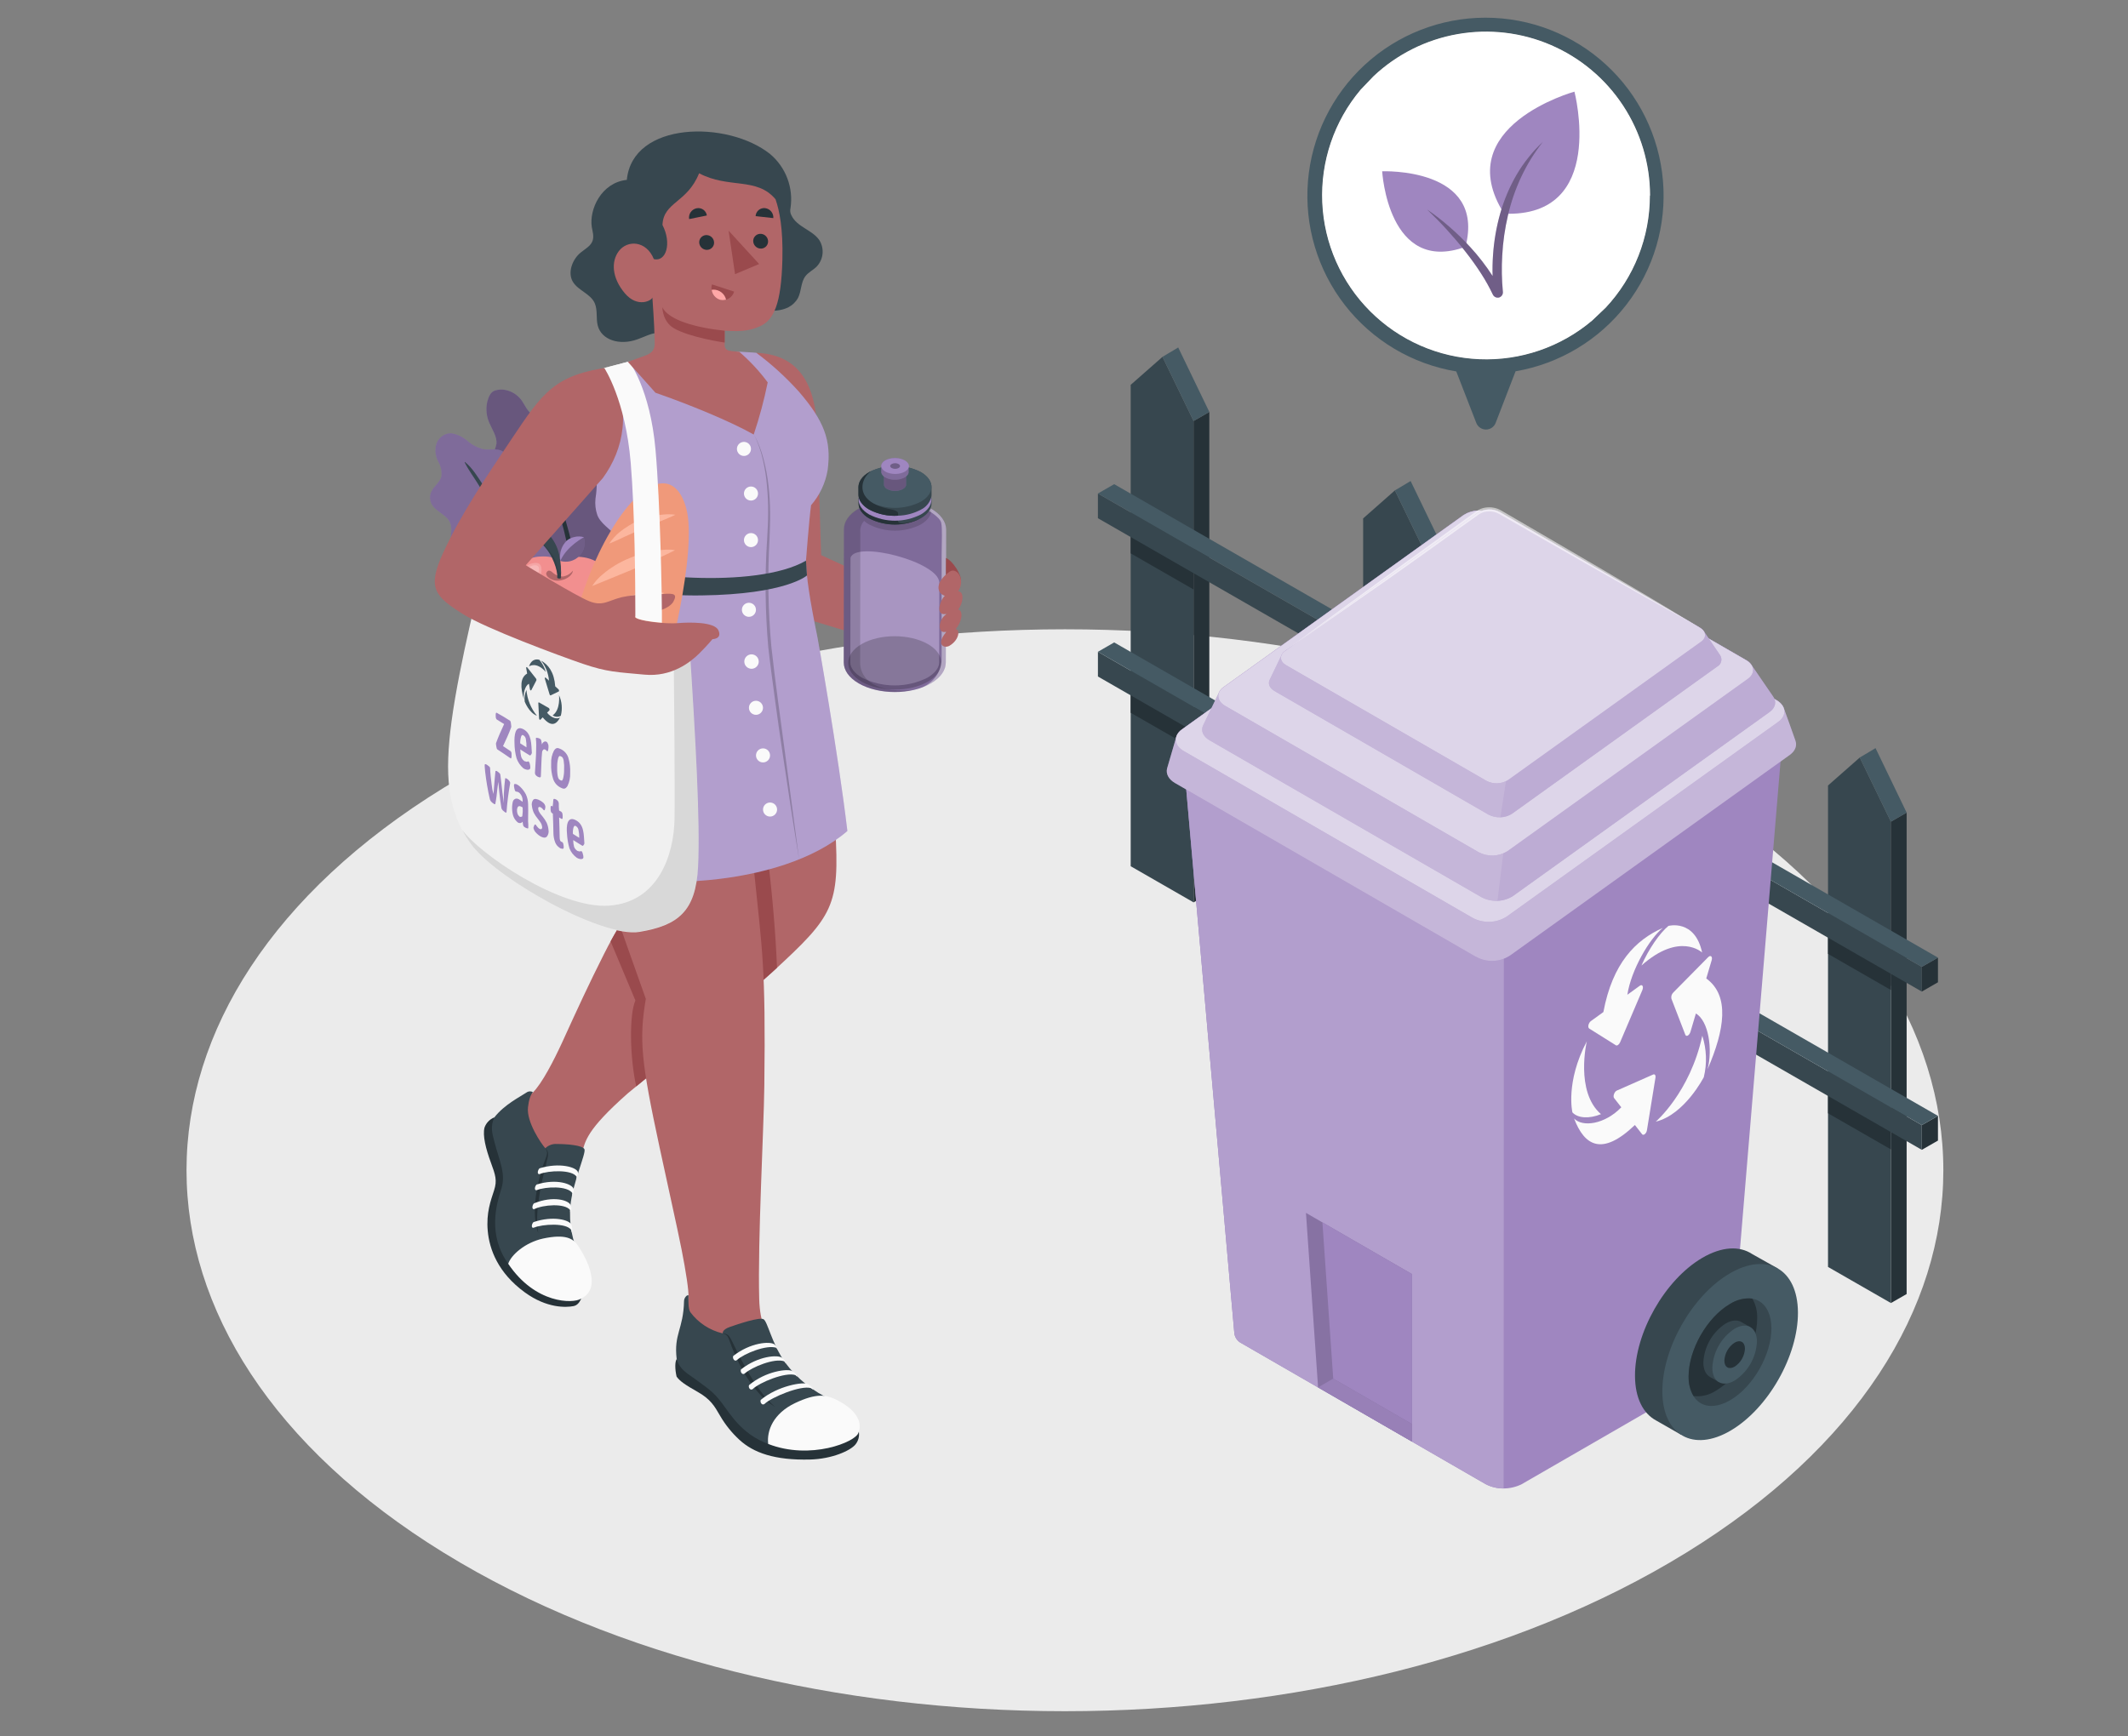 <svg width="1131" height="923" viewBox="0 0 1131 923" fill="none" xmlns="http://www.w3.org/2000/svg">
<rect x="0" y="0" width="1131" height="923" fill="#808080" stroke="none"/>
<g clip-path="url(#clip0_106_554)">
<path d="M235.873 418.777C53.546 531.093 53.546 713.17 235.873 825.486C418.199 937.802 713.819 937.783 896.126 825.486C1078.43 713.189 1078.45 531.093 896.126 418.777C713.8 306.461 418.18 306.48 235.873 418.777Z" fill="#EBEBEB"/>
<path d="M1004.99 692.726V436.806L988.44 402.72L971.56 417.589V673.528L1004.99 692.726Z" fill="#37474F"/>
<path d="M1004.99 436.806L1013.35 431.997V687.936L1004.99 692.726V436.806Z" fill="#263238"/>
<path d="M988.439 402.72L996.812 397.72L1013.35 431.997L1004.99 436.806L988.439 402.72Z" fill="#455A64"/>
<path d="M881.45 621.719V365.799L864.915 331.714L848.016 346.582V602.521L881.45 621.719Z" fill="#37474F"/>
<path d="M881.45 365.799L889.804 361.009V616.929L881.45 621.719V365.799Z" fill="#263238"/>
<path d="M864.915 331.714L873.269 326.732L889.804 361.009L881.45 365.799L864.915 331.714Z" fill="#455A64"/>
<path d="M757.925 550.731V294.811L741.371 260.707L724.491 275.594V531.514L757.925 550.731Z" fill="#37474F"/>
<path d="M757.926 294.811L766.28 290.002V545.922L757.926 550.731V294.811Z" fill="#263238"/>
<path d="M741.371 260.706L749.725 255.725L766.279 290.002L757.925 294.811L741.371 260.706Z" fill="#455A64"/>
<path d="M634.381 479.725V223.804L617.846 189.719L600.947 204.587V460.507L634.381 479.725Z" fill="#37474F"/>
<path d="M634.382 223.805L642.736 218.995V474.915L634.382 479.725V223.805Z" fill="#263238"/>
<path d="M617.847 189.719L626.2 184.718L642.736 218.995L634.382 223.804L617.847 189.719Z" fill="#455A64"/>
<path d="M634.381 300.253L600.947 281.054V294.179L634.381 313.397V300.253Z" fill="#263238"/>
<path d="M881.45 442.209L848.016 422.992V436.135L881.45 455.353V442.209Z" fill="#263238"/>
<path d="M757.925 371.221L724.491 352.023V365.167L757.925 384.365V371.221Z" fill="#263238"/>
<path d="M1004.99 513.178L971.56 493.979V507.104L1004.99 526.322V513.178Z" fill="#263238"/>
<path d="M634.381 384.978L600.947 365.78V378.924L634.381 398.122V384.978Z" fill="#263238"/>
<path d="M881.45 526.935L848.016 507.736V520.861L881.45 540.078V526.935Z" fill="#263238"/>
<path d="M757.925 455.966L724.491 436.749V449.892L757.925 469.11V455.966Z" fill="#263238"/>
<path d="M1004.99 597.903L971.56 578.705V591.849L1004.99 611.047V597.903Z" fill="#263238"/>
<path d="M1021.41 598.133L583.531 346.505V359.649L1021.41 611.277V598.133Z" fill="#37474F"/>
<path d="M1021.41 598.133L1030 593.228V606.353L1021.41 611.277V598.133Z" fill="#263238"/>
<path d="M583.531 346.505L1021.41 598.133L1030 593.228L592.172 341.523L583.531 346.505Z" fill="#455A64"/>
<path d="M1021.41 514.002L583.531 262.354V275.498L1021.41 527.145V514.002Z" fill="#37474F"/>
<path d="M1021.41 514.002L1030 509.097V522.202L1021.41 527.145V514.002Z" fill="#263238"/>
<path d="M583.531 262.354L1021.41 514.002L1030 509.097L592.172 257.392L583.531 262.354Z" fill="#455A64"/>
<path d="M707.324 637.967C707.171 614.975 723.189 586.752 743.096 575.103C753.538 568.972 762.927 568.684 769.556 573.053L783.179 580.717L731.868 669.178L718.456 661.514C711.616 657.836 707.401 649.731 707.324 637.967Z" fill="#37474F"/>
<path d="M757.6 583.418C737.693 595.087 721.675 623.233 721.828 646.282C721.982 669.332 738.229 678.586 758.117 666.937C778.005 655.287 794.004 627.141 794.004 604.073C794.004 581.004 777.526 571.769 757.6 583.418Z" fill="#455A64"/>
<path d="M757.735 599.666C745.568 606.793 735.796 623.98 735.892 638.082C735.988 652.184 745.894 657.817 758.06 650.689C770.227 643.562 779.999 626.375 779.903 612.273C779.807 598.171 769.882 592.538 757.735 599.666Z" fill="#37474F"/>
<path d="M769.691 596.773C765.49 596.319 761.263 597.342 757.735 599.666C745.568 606.793 735.797 623.98 735.892 638.082C735.772 641.742 736.688 645.362 738.536 648.524C742.737 648.988 746.968 647.964 750.492 645.631C762.64 638.503 772.43 621.317 772.335 607.215C772.455 603.555 771.539 599.935 769.691 596.773V596.773Z" fill="#263238"/>
<path d="M743.651 630.743C743.845 626.614 745.011 622.589 747.055 618.996C749.1 615.404 751.964 612.345 755.416 610.07C758.845 608.039 761.949 607.943 764.133 609.38L768.598 611.909L751.718 641.032L747.311 638.503C745.088 637.296 743.671 634.633 743.651 630.743Z" fill="#37474F"/>
<path d="M760.206 612.791C756.756 615.073 753.892 618.136 751.845 621.731C749.798 625.326 748.626 629.352 748.423 633.483C748.423 641.147 753.826 644.117 760.379 640.285C763.83 638.006 766.695 634.944 768.739 631.348C770.783 627.752 771.95 623.724 772.143 619.592C772.105 612.005 766.759 608.959 760.206 612.791Z" fill="#455A64"/>
<path d="M760.245 620.206C758.65 621.263 757.328 622.681 756.386 624.346C755.444 626.011 754.908 627.875 754.822 629.786C754.822 633.292 757.313 634.691 760.321 632.928C761.918 631.872 763.243 630.454 764.188 628.789C765.134 627.124 765.673 625.26 765.763 623.348C765.744 619.842 763.348 618.443 760.245 620.206Z" fill="#263238"/>
<path d="M947.284 393.37L628.922 402.184L656.052 708.993C656.228 710.095 656.669 711.138 657.336 712.032C658.004 712.927 658.878 713.646 659.884 714.128L789.578 788.986C792.563 790.498 795.861 791.286 799.206 791.286C802.552 791.286 805.85 790.498 808.834 788.986L916.035 727.099C917.056 726.621 917.947 725.902 918.631 725.005C919.315 724.107 919.772 723.057 919.962 721.945V721.945L947.284 393.37Z" fill="#9F86C0"/>
<path d="M799.312 393.37L628.922 402.184L656.052 708.993C656.228 710.095 656.669 711.138 657.336 712.032C658.004 712.927 658.878 713.646 659.884 714.128L789.578 788.986C792.526 790.549 795.822 791.34 799.158 791.285L799.312 393.37Z" fill="#9F86C0"/>
<path opacity="0.2" d="M799.312 393.37L628.922 402.184L656.052 708.993C656.228 710.095 656.669 711.138 657.336 712.032C658.004 712.927 658.878 713.646 659.884 714.128L789.578 788.986C792.526 790.549 795.822 791.34 799.158 791.285L799.312 393.37Z" fill="white"/>
<path d="M700.541 737.541L750.434 766.339V677.321L694.104 644.807L700.541 737.541Z" fill="#9F86C0"/>
<path opacity="0.15" d="M700.541 737.541L750.434 766.339V677.321L694.104 644.807L700.541 737.541Z" fill="black"/>
<path d="M708.589 732.905L750.434 757.046V677.322L702.841 649.827L708.589 732.905Z" fill="#9F86C0"/>
<path d="M700.542 737.541L708.589 732.905L750.435 757.046V766.339L700.542 737.541Z" fill="#9F86C0"/>
<path opacity="0.05" d="M700.542 737.541L708.589 732.905L750.435 757.046V766.339L700.542 737.541Z" fill="black"/>
<path d="M789.674 498.482L632.907 407.932C627.58 404.866 627.58 399.885 632.907 396.819L767.18 297.589C770.164 296.078 773.463 295.29 776.808 295.29C780.153 295.29 783.452 296.078 786.436 297.589L943.222 388.063C948.53 391.148 948.53 396.11 943.222 399.195L808.93 498.482C805.946 499.994 802.647 500.782 799.302 500.782C795.957 500.782 792.658 499.994 789.674 498.482V498.482Z" fill="#9F86C0"/>
<path opacity="0.25" d="M789.674 498.482L632.907 407.932C627.58 404.866 627.58 399.885 632.907 396.819L767.18 297.589C770.164 296.078 773.463 295.29 776.808 295.29C780.153 295.29 783.452 296.078 786.436 297.589L943.222 388.063C948.53 391.148 948.53 396.11 943.222 399.195L808.93 498.482C805.946 499.994 802.647 500.782 799.302 500.782C795.957 500.782 792.658 499.994 789.674 498.482V498.482Z" fill="white"/>
<path d="M799.311 494.152C797.131 494.206 794.972 493.719 793.027 492.734L636.604 402.471L770.514 303.395C772.484 302.474 774.633 301.997 776.808 301.997C778.983 301.997 781.131 302.474 783.102 303.395L939.505 393.677L805.596 492.734C803.65 493.719 801.491 494.206 799.311 494.152Z" fill="#9F86C0"/>
<path opacity="0.15" d="M799.311 494.152C797.131 494.206 794.972 493.719 793.027 492.734L636.604 402.471L770.514 303.395C772.484 302.474 774.633 301.997 776.808 301.997C778.983 301.997 781.131 302.474 783.102 303.395L939.505 393.677L805.596 492.734C803.65 493.719 801.491 494.206 799.311 494.152Z" fill="black"/>
<path opacity="0.15" d="M777.028 303.606L776.798 301.958C774.621 301.907 772.464 302.387 770.514 303.357L636.604 402.433L777.028 482.905V303.606Z" fill="black"/>
<path d="M800.691 500.724L930.864 407.376C934.964 404.426 934.562 399.885 929.963 397.221L777.622 328.495C775.179 327.19 772.436 326.551 769.668 326.642C766.901 326.733 764.206 327.55 761.853 329.012L646.683 411.764C642.582 414.715 642.985 419.255 647.602 421.919L784.922 501.222C787.363 502.529 790.105 503.171 792.873 503.084C795.641 502.996 798.337 502.182 800.691 500.724V500.724Z" fill="#9F86C0"/>
<path d="M951.231 401.341L802.799 507.794C802.799 507.794 802.569 507.909 802.473 507.985L802.147 508.215C799.561 509.822 796.597 510.72 793.554 510.821C790.511 510.922 787.495 510.222 784.807 508.79L784.233 508.464H784.118L624.515 416.286C620.989 414.255 619.552 411.266 620.3 408.468L625.224 391.607C625.763 390.048 626.791 388.704 628.155 387.775L772.717 284.101C775.396 282.439 778.464 281.51 781.615 281.406C784.765 281.302 787.888 282.026 790.67 283.507L944.142 372.141C945.833 373.035 947.18 374.463 947.974 376.203C948.3 377.046 953.722 392.106 954.258 393.773C955.178 396.436 954.182 399.214 951.231 401.341Z" fill="#9F86C0"/>
<path opacity="0.4" d="M951.231 401.341L802.799 507.794C802.799 507.794 802.569 507.909 802.473 507.985L802.147 508.215C799.561 509.822 796.597 510.72 793.554 510.821C790.511 510.922 787.495 510.222 784.807 508.79L784.233 508.464H784.118L624.515 416.286C620.989 414.255 619.552 411.266 620.3 408.468L625.224 391.607C625.763 390.048 626.791 388.704 628.155 387.775L772.717 284.101C775.396 282.439 778.464 281.51 781.615 281.406C784.765 281.302 787.888 282.026 790.67 283.507L944.142 372.141C945.833 373.035 947.18 374.463 947.974 376.203C948.3 377.046 953.722 392.106 954.258 393.773C955.178 396.436 954.182 399.214 951.231 401.341Z" fill="white"/>
<path d="M800.614 487.408L945.157 383.733C949.833 380.38 949.373 375.207 944.142 372.237L790.67 283.603C787.888 282.122 784.765 281.398 781.615 281.502C778.464 281.606 775.396 282.535 772.717 284.197L628.155 387.814C623.48 391.167 623.94 396.34 629.19 399.31L782.642 487.944C785.424 489.433 788.547 490.167 791.7 490.073C794.853 489.979 797.927 489.06 800.614 487.408Z" fill="#9F86C0"/>
<g opacity="0.65">
<path d="M800.614 487.408L945.157 383.733C949.833 380.38 949.373 375.207 944.142 372.237L790.67 283.603C787.888 282.122 784.765 281.398 781.615 281.502C778.464 281.606 775.396 282.535 772.717 284.197L628.155 387.814C623.48 391.167 623.94 396.34 629.19 399.31L782.642 487.944C785.424 489.433 788.547 490.167 791.7 490.073C794.853 489.979 797.927 489.06 800.614 487.408Z" fill="white"/>
</g>
<path d="M639.498 385.515L647.871 368.079C648.384 366.975 649.185 366.028 650.189 365.339L777.967 273.697C780.258 272.289 782.875 271.5 785.563 271.41C788.25 271.319 790.915 271.929 793.295 273.18L928.124 350.969C929.244 351.587 930.198 352.468 930.902 353.537V353.537L942.398 370.302C944.314 372.984 943.701 376.222 940.482 378.54L804.044 476.391C801.548 477.939 798.688 478.804 795.752 478.898C792.816 478.992 789.907 478.313 787.317 476.927L642.889 393.562C639.268 391.473 638.099 388.293 639.498 385.515Z" fill="#9F86C0"/>
<path opacity="0.4" d="M639.498 385.515L647.871 368.079C648.384 366.975 649.185 366.028 650.189 365.339L777.967 273.697C780.258 272.289 782.875 271.5 785.563 271.41C788.25 271.319 790.915 271.929 793.295 273.18L928.124 350.969C929.244 351.587 930.198 352.468 930.902 353.537V353.537L942.398 370.302C944.314 372.984 943.701 376.222 940.482 378.54L804.044 476.391C801.548 477.939 798.688 478.804 795.752 478.898C792.816 478.992 789.907 478.313 787.317 476.927L642.889 393.562C639.268 391.473 638.099 388.293 639.498 385.515Z" fill="white"/>
<path opacity="0.2" d="M785.535 271.398C788.273 271.267 790.995 271.883 793.41 273.18L928.124 350.969C929.244 351.587 930.198 352.468 930.902 353.537V353.537L942.398 370.302C944.314 372.984 943.701 376.222 940.482 378.54L804.044 476.39C801.62 477.99 798.786 478.855 795.882 478.881L810.654 359.055L785.535 271.398Z" fill="#9F86C0"/>
<path d="M801.17 452.517L928.967 360.875C932.972 358.001 932.569 353.556 928.086 350.969L793.41 273.18C791.03 271.929 788.365 271.319 785.678 271.41C782.99 271.5 780.373 272.289 778.082 273.697L650.304 365.339C646.28 368.213 646.683 372.658 651.185 375.264L785.842 453.035C788.217 454.302 790.884 454.922 793.575 454.831C796.266 454.74 798.885 453.942 801.17 452.517Z" fill="#9F86C0"/>
<path opacity="0.65" d="M801.17 452.517L928.967 360.875C932.972 358.001 932.569 353.556 928.086 350.969L793.41 273.18C791.03 271.929 788.365 271.319 785.678 271.41C782.99 271.5 780.373 272.289 778.082 273.697L650.304 365.339C646.28 368.213 646.683 372.658 651.185 375.264L785.842 453.035C788.217 454.302 790.884 454.922 793.575 454.831C796.266 454.74 798.885 453.942 801.17 452.517Z" fill="white"/>
<path d="M674.848 361.316L681.151 348.21C681.537 347.382 682.139 346.673 682.895 346.16L785.478 272.586C787.207 271.513 789.188 270.913 791.222 270.846C793.257 270.779 795.273 271.246 797.07 272.202L903.465 333.668C904.303 334.132 905.019 334.789 905.553 335.584V335.584L914.118 348.191C914.466 348.68 914.706 349.237 914.822 349.826C914.937 350.415 914.926 351.022 914.788 351.606C914.65 352.19 914.389 352.738 914.022 353.213C913.656 353.688 913.192 354.079 912.662 354.36L803.584 432.61C801.707 433.771 799.559 434.42 797.353 434.49C795.147 434.561 792.962 434.051 791.015 433.012L677.339 367.351C674.656 365.78 673.794 363.404 674.848 361.316Z" fill="#9F86C0"/>
<path opacity="0.4" d="M674.848 361.316L681.151 348.21C681.537 347.382 682.139 346.673 682.895 346.16L785.478 272.586C787.207 271.513 789.188 270.913 791.222 270.846C793.257 270.779 795.273 271.246 797.07 272.202L903.465 333.668C904.303 334.132 905.019 334.789 905.553 335.584V335.584L914.118 348.191C914.466 348.68 914.706 349.237 914.822 349.826C914.937 350.415 914.926 351.022 914.788 351.606C914.65 352.19 914.389 352.738 914.022 353.213C913.656 353.688 913.192 354.079 912.662 354.36L803.584 432.61C801.707 433.771 799.559 434.42 797.353 434.49C795.147 434.561 792.962 434.051 791.015 433.012L677.339 367.351C674.656 365.78 673.794 363.404 674.848 361.316Z" fill="white"/>
<path opacity="0.2" d="M791.13 270.861C793.195 270.755 795.25 271.219 797.069 272.202L903.465 333.668C904.303 334.132 905.019 334.789 905.553 335.584V335.584L914.118 348.191C914.466 348.68 914.706 349.237 914.822 349.826C914.937 350.415 914.926 351.022 914.788 351.606C914.65 352.19 914.389 352.738 914.022 353.213C913.656 353.688 913.192 354.079 912.662 354.36L803.584 432.61C801.768 433.827 799.638 434.492 797.453 434.526L814.007 327.038L791.13 270.861Z" fill="#9F86C0"/>
<path d="M801.534 414.676L904.116 341.121C907.144 338.956 906.837 335.622 903.465 333.668L797.069 272.202C795.273 271.246 793.256 270.779 791.222 270.846C789.188 270.913 787.207 271.513 785.478 272.586L682.876 346.16C679.868 348.325 680.155 351.659 683.527 353.613L789.942 415.059C791.737 416.019 793.754 416.489 795.789 416.422C797.824 416.355 799.805 415.752 801.534 414.676V414.676Z" fill="#9F86C0"/>
<path opacity="0.65" d="M801.534 414.676L904.116 341.121C907.144 338.956 906.837 335.622 903.465 333.668L797.069 272.202C795.273 271.246 793.256 270.779 791.222 270.846C789.188 270.913 787.207 271.513 785.478 272.586L682.876 346.16C679.868 348.325 680.155 351.659 683.527 353.613L789.942 415.059C791.737 416.019 793.754 416.489 795.789 416.422C797.824 416.355 799.805 415.752 801.534 414.676V414.676Z" fill="white"/>
<path opacity="0.55" d="M903.465 333.668L874.936 317.765L846.502 301.69L818.146 285.48L803.986 277.356L796.916 273.295C794.734 272.05 792.188 271.603 789.712 272.03C788.505 272.218 787.346 272.641 786.302 273.275L783.006 275.613L776.358 280.345L763.061 289.925C754.19 296.229 745.357 302.59 736.447 308.836L709.7 327.46L682.876 346.083L709.125 326.636L735.489 307.361C744.265 300.923 753.117 294.6 761.949 288.201L775.189 278.621L781.799 273.85L785.152 271.455C786.426 270.64 787.854 270.099 789.348 269.865C792.297 269.363 795.328 269.912 797.913 271.417L804.963 275.517L819.084 283.737L847.288 300.195L875.415 316.788L903.465 333.668Z" fill="white"/>
<path d="M868.978 731.563C868.824 708.571 884.842 680.349 904.749 668.699C915.192 662.587 924.58 662.281 931.209 666.649L944.832 674.313L893.522 762.775L880.11 755.111C873.346 751.432 869.054 743.328 868.978 731.563Z" fill="#37474F"/>
<path d="M919.291 677.015C899.384 688.683 883.366 716.829 883.52 739.898C883.673 762.967 899.921 772.202 919.809 760.533C939.697 748.865 955.734 720.738 955.58 697.669C955.427 674.601 939.179 665.366 919.291 677.015Z" fill="#455A64"/>
<path d="M919.387 693.263C907.22 700.39 897.468 717.577 897.468 731.736C897.468 745.895 907.469 751.471 919.636 744.343C931.803 737.216 941.574 720.029 941.478 706.023C941.382 692.017 931.534 686.135 919.387 693.263Z" fill="#37474F"/>
<path d="M931.343 690.369C927.143 689.925 922.919 690.947 919.387 693.263C907.221 700.39 897.468 717.577 897.468 731.736C897.344 735.397 898.261 739.017 900.112 742.178C904.313 742.642 908.544 741.618 912.068 739.285C924.215 732.157 934.006 714.971 933.91 700.869C934.065 697.197 933.175 693.556 931.343 690.369Z" fill="#263238"/>
<path d="M905.305 724.359C905.495 720.227 906.66 716.198 908.704 712.602C910.749 709.005 913.615 705.944 917.069 703.666C920.499 701.655 923.602 701.54 925.787 702.996L930.251 705.506L913.371 734.629L908.964 732.1C906.742 730.893 905.324 728.23 905.305 724.359Z" fill="#37474F"/>
<path d="M921.859 706.406C918.406 708.686 915.539 711.748 913.492 715.343C911.444 718.939 910.274 722.966 910.075 727.099C910.075 734.763 915.478 737.714 922.031 733.882C925.483 731.602 928.347 728.54 930.392 724.944C932.436 721.348 933.602 717.321 933.795 713.189C933.757 705.602 928.411 702.555 921.859 706.406Z" fill="#455A64"/>
<path d="M921.897 713.802C920.305 714.862 918.984 716.281 918.042 717.945C917.1 719.609 916.563 721.472 916.475 723.382C916.475 726.889 918.965 728.287 921.974 726.524C923.57 725.468 924.895 724.05 925.841 722.386C926.786 720.721 927.326 718.857 927.415 716.944C927.396 713.438 924.924 712.04 921.897 713.802Z" fill="#263238"/>
<path d="M845.526 542.837L852.174 538.028C857.041 512.047 869.265 499.708 883.769 493.29C876.622 499.038 866.908 515.688 864.916 528.831L871.564 524.022C872.867 523.083 873.672 524.54 872.867 526.398L861.064 554.084C860.509 555.349 859.474 556.096 858.823 555.694L844.683 546.823C843.667 546.229 844.223 543.776 845.526 542.837Z" fill="#FAFAFA"/>
<path d="M872.388 513.312C876.373 504.326 882.102 496.068 886.739 492.236C886.739 492.236 900.783 488.404 904.653 506.376C904.653 506.414 892.774 495.148 872.388 513.312Z" fill="#FAFAFA"/>
<path d="M909.73 510.457L906.856 520.171C919.502 529.368 916.57 547.57 907.565 568.397C910.286 557.878 908.159 542.799 901.338 538.795L898.464 548.509C897.909 550.425 896.223 551.402 895.724 550.099L888.329 530.939C888.205 530.359 888.228 529.758 888.395 529.189C888.562 528.62 888.869 528.102 889.287 527.682L907.929 508.79C909.194 507.564 910.286 508.56 909.73 510.457Z" fill="#FAFAFA"/>
<path d="M904.749 550.635C907.04 557.753 907.318 565.365 905.554 572.631C905.554 572.631 895.361 592.577 880.014 596.294C880.014 596.294 898.177 580.774 904.749 550.635Z" fill="#FAFAFA"/>
<path d="M872.752 602.981L868.92 598.076C851.407 614.86 842.096 609.073 836.597 594.608C841.042 599.359 852.883 597.788 861.696 588.668L857.864 583.763C857.136 582.805 858.018 580.353 859.301 579.778L878.595 571.252C879.477 570.849 880.052 571.616 879.86 572.88L875.357 600.643C875.166 602.502 873.499 603.939 872.752 602.981Z" fill="#FAFAFA"/>
<path d="M850.89 592.309C844.606 594.895 838.609 594.474 835.716 591.389C835.716 591.389 831.884 575.314 843.38 553.567C843.341 553.548 837.057 580.372 850.89 592.309Z" fill="#FAFAFA"/>
<path d="M443.932 440.504C442.572 417.512 439.43 386.971 436.421 360.626C434.33 341.964 430.08 323.607 423.757 305.924C410.69 328.514 387.813 354.284 387.813 354.284L333.762 353.077L364.591 455.832C344.952 468.267 333.494 482.407 320.982 507.258C312.916 523.275 307.283 535.48 298.795 554.123C294.369 563.703 288.046 576.119 283.065 580.947L282.49 581.426V581.33C278.39 584.664 271.971 586.101 266.185 591.408C264.424 593.103 263.198 595.276 262.66 597.66C262.122 600.044 262.295 602.534 263.158 604.82C263.407 605.453 263.617 606.104 263.828 606.832C264.729 610.108 268.024 616.316 268.58 622.697C269.097 628.579 266.127 635.591 263.809 643.274C261.491 650.958 261.893 655.537 265.725 662.243C268.733 667.493 280.459 680.387 290.633 684.353C306.842 690.676 312.131 685.886 310.176 678.184C308.222 670.482 304.716 664.178 303.336 658.564C301.487 651.996 301.101 645.103 302.206 638.369C303.643 630.15 306.038 623.885 309.237 613.059C311.153 606.621 311.383 600.931 333.781 581.139C333.781 581.139 393.541 532.319 410.728 516.55C442.974 486.91 446.366 481.813 443.932 440.504Z" fill="#B16668"/>
<path d="M342.748 383.024L364.591 455.832C346.83 467.079 335.851 479.744 324.527 500.475L337.709 531.878C334.376 539.255 334.701 562.151 338.15 577.537C352.252 566.041 396.32 529.732 410.69 516.55L412.97 514.462C411.533 478.288 406.072 434.258 399.021 393.907C414.963 380.495 417.3 368.022 418.181 356.373L387.813 354.284L333.762 353.077V353.25L342.748 383.024Z" fill="#9A4A4D"/>
<path d="M262.64 594.052C261.461 594.537 260.397 595.262 259.516 596.183C258.635 597.104 257.956 598.199 257.525 599.398C256.394 603.671 258.272 610.894 260.82 617.83C263.368 624.766 264.307 627.525 262.583 632.851C260.858 638.178 258.348 644.731 259.23 654.406C260.111 664.082 264.575 676.613 278.965 687.074C290.748 695.639 300.941 695.102 304.811 694.355C308.682 693.608 309.487 688.205 309.487 688.205L262.64 594.052Z" fill="#263238"/>
<path d="M283.257 580.602C282.011 581.848 281.034 584.798 280.612 588.707C279.769 596.371 287.51 607.867 289.828 610.434C290.625 609.646 291.58 609.036 292.631 608.646C293.681 608.256 294.803 608.095 295.921 608.173C300.98 608.173 309.736 608.787 310.636 610.99C311.537 613.193 304.218 629.211 303.164 641.033C302.297 650.474 304.103 659.968 308.375 668.432C311.46 674.467 316.71 682.667 308.222 690.178C303.24 691.692 282.471 689.22 270.113 671.842C259.115 656.399 263.79 640.324 266.434 632.066C269.078 623.808 265.246 616.91 262.717 606.832C261.625 602.425 260.475 599.168 262.717 594.052C268.139 587.117 276.455 583.093 280.306 580.506C280.769 580.283 281.279 580.174 281.793 580.191C282.307 580.208 282.809 580.349 283.257 580.602V580.602Z" fill="#37474F"/>
<path d="M270.112 671.842C271.645 667.148 279.079 660.537 288.659 658.43C300.443 655.939 304.581 658.296 307.244 662.262C309.467 665.538 321.461 684.315 308.758 690.446C304.619 693.09 284.482 693.282 270.112 671.842Z" fill="#FAFAFA"/>
<path d="M289.828 610.434C290.61 611.079 291.134 611.983 291.304 612.982C291.352 613.986 291.229 614.99 290.94 615.952C290.441 617.868 290.02 619.688 289.579 621.566C288.66 625.302 287.817 629.038 287.127 632.794C286.429 636.539 285.93 640.319 285.632 644.117C285.349 647.953 285.49 651.809 286.054 655.613C284.82 651.908 284.218 648.022 284.272 644.117C284.274 640.222 284.633 636.336 285.345 632.506C286.047 628.687 286.975 624.912 288.123 621.202C288.679 619.286 289.349 617.504 290.039 615.722C290.403 614.864 290.654 613.962 290.786 613.04C290.749 612.092 290.414 611.18 289.828 610.434Z" fill="#263238"/>
<path d="M283.697 652.663C288.315 650.747 300.941 649.942 303.605 653.87L303.873 655.211C304.291 653.859 304.23 652.404 303.7 651.092C302.838 648.639 294.12 646.072 283.525 649.712C282.433 650.804 282.28 653.18 283.697 652.663Z" fill="#FAFAFA"/>
<path d="M284.062 642.757C288.564 640.496 300.137 639.519 303.011 643.274V644.386C303.406 643.833 303.635 643.179 303.673 642.5C303.71 641.822 303.553 641.147 303.222 640.554C302.225 638.159 294.197 635.476 283.755 639.749C282.663 640.975 282.663 643.294 284.062 642.757Z" fill="#FAFAFA"/>
<path d="M285.325 632.698C289.962 630.782 301.726 630.303 304.255 634.365L303.968 635.668C304.36 635.17 304.643 634.596 304.802 633.982C304.96 633.369 304.989 632.729 304.888 632.104C304.275 629.479 295.883 626.356 285.191 629.728C284.061 630.801 283.908 633.12 285.325 632.698Z" fill="#FAFAFA"/>
<path d="M286.839 624.153C291.457 622.237 304.083 621.624 306.536 625.666L306.21 626.988C306.61 626.443 306.899 625.823 307.06 625.166C307.221 624.508 307.251 623.826 307.149 623.156C306.536 620.531 297.415 617.811 286.743 621.106C285.594 622.237 285.421 624.574 286.839 624.153Z" fill="#FAFAFA"/>
<path d="M450.312 752.41C448.402 750.638 446.278 749.112 443.989 747.869L443.05 747.275C439.046 744.746 435.386 741.833 431.305 739.304C427.23 736.85 423.439 733.952 420.001 730.663C413.927 724.532 411.839 717.615 408.505 709.587C408.083 708.553 403.868 704.682 403.504 690.427C402.68 659.177 405.938 601.199 406.225 577.383C407.03 513.312 405.037 505.073 400.956 464.799L389.728 388.082C389.728 388.082 408.198 381.625 418.947 354.361C424.312 340.776 422.032 322.287 423.756 305.924C423.756 305.924 408.179 315.887 371.622 314.91C332.631 313.876 324.584 292.819 324.584 292.819C320.963 302.59 316.192 311.174 305.788 338.515C302.416 347.329 294.292 375.743 298.948 395.612C303.317 414.619 306.306 424.161 315.56 451.732C326.155 483.327 343.246 531.016 343.246 531.016C339.567 552.705 340.774 564.393 350.565 609.993C354.819 629.901 359.973 652.682 362.272 664.37C364.571 676.057 366.104 686.116 365.912 689.412C364.897 703.207 357.118 721.16 369.936 730.587C372.484 732.503 375.396 733.729 378.06 735.396C386.758 740.78 392.506 749.785 400.343 756.357C406.222 761.192 413.049 764.743 420.384 766.78C423.334 767.911 426.431 768.614 429.581 768.868C433.652 768.751 437.707 768.316 441.709 767.565C444.193 767.236 446.6 766.471 448.818 765.304C449.927 764.712 450.89 763.878 451.633 762.863C452.376 761.848 452.88 760.678 453.109 759.441C453.192 758.136 452.984 756.828 452.5 755.612C452.016 754.396 451.269 753.302 450.312 752.41V752.41Z" fill="#B16668"/>
<path d="M359.59 722.597C358.766 723.823 358.632 727.636 359.59 731.813C361.314 734.246 364.093 736.162 370.856 739.994C377.62 743.826 379.746 747.486 382.697 752.621C385.447 757.364 388.896 761.666 392.928 765.381C400.458 772.355 411.744 776.379 430.54 775.919C442.285 775.613 452.018 771.168 454.643 767.929C455.411 766.986 455.969 765.89 456.28 764.713C456.591 763.537 456.647 762.308 456.444 761.108L359.59 722.597Z" fill="#263238"/>
<path d="M363.556 691.653C363.556 689.891 365.319 688.051 365.932 688.703C365.932 690.619 365.606 695.677 366.89 697.574C371.126 703.252 377.234 707.25 384.134 708.859C384.134 708.859 383.559 706.943 387.966 705.41C392.373 703.878 403.524 700.122 405.766 701.31C408.007 702.498 410.057 714.051 417.262 724.302C423.659 732.984 432.212 739.846 442.074 744.209C448.684 746.988 456.118 752.621 455.792 761.281C448.684 770.593 430.214 771.225 419.024 770.037C399.194 767.949 390.591 755.495 385.264 748.06C379.938 740.626 378.118 739.419 369.227 732.982C365.395 730.165 361.276 728.134 359.647 722.558C358.038 708.974 363.211 706.828 363.556 691.653Z" fill="#37474F"/>
<path d="M408.276 767.623C407.433 760.438 411.092 751.375 422.588 745.895C434.084 740.416 438.951 741.833 442.821 743.366C446.692 744.899 460.065 751.892 456.233 761.721C454.758 766.626 430.655 776.398 408.276 767.623Z" fill="#FAFAFA"/>
<path d="M384.191 708.859C385.263 708.866 386.3 709.245 387.123 709.932C387.835 710.716 388.417 711.609 388.847 712.576L391.549 718.037C393.35 721.696 395.208 725.279 397.297 728.805C399.274 732.317 401.449 735.713 403.811 738.979C406.17 742.272 408.889 745.292 411.916 747.984C408.397 745.823 405.268 743.083 402.662 739.879C399.968 736.75 397.563 733.383 395.477 729.82C393.457 726.253 391.64 722.575 390.035 718.803C389.23 716.887 388.483 714.971 387.832 713.055C387.565 712.109 387.165 711.206 386.644 710.373C385.996 709.635 385.142 709.108 384.191 708.859Z" fill="#263238"/>
<path d="M406.321 746.374C409.962 742.811 425.846 736.22 431.057 737.982L432.264 738.787C431.702 737.501 430.695 736.46 429.428 735.856C427.014 734.399 413.296 736.737 404.31 744.229C403.812 745.551 405.057 747.352 406.321 746.374Z" fill="#FAFAFA"/>
<path d="M400.037 738.481C403.677 734.917 417.53 729.265 422.742 731.027L423.757 732.005C423.566 731.327 423.231 730.699 422.774 730.164C422.318 729.628 421.751 729.197 421.113 728.901C418.699 727.464 407.011 728.901 398.121 736.335C397.527 737.657 398.83 739.4 400.037 738.481Z" fill="#FAFAFA"/>
<path d="M395.783 730.203C399.615 726.755 411.705 721.811 416.859 723.727L417.606 724.839C417.351 723.638 416.67 722.57 415.69 721.83C413.429 720.125 403.006 720.777 393.81 728.019C393.292 729.322 394.538 731.161 395.783 730.203Z" fill="#FAFAFA"/>
<path d="M391.645 723.057C395.362 719.608 407.567 714.665 412.721 716.561L413.353 717.788C413.275 717.176 413.076 716.587 412.767 716.054C412.457 715.52 412.044 715.055 411.552 714.684C409.31 712.978 398.887 713.63 389.691 720.872C389.173 722.156 390.419 724.072 391.645 723.057Z" fill="#FAFAFA"/>
<path d="M392.047 288.374C393.522 316.424 397.622 319.03 417.146 325.391C436.67 331.752 469.683 341.332 469.683 341.332L482.827 316.865C482.827 316.865 447.592 300.1 436.421 295.118C436.421 295.118 434.831 243.923 434.256 228.231C433.298 201.962 422.914 188.378 401.952 187.573L391.644 216.524C391.644 216.524 391.204 272.279 392.047 288.374Z" fill="#B16668"/>
<path d="M494.84 270.421C493.665 269.739 492.442 269.144 491.181 268.639C490.014 268.195 489.01 267.408 488.298 266.382C487.587 265.356 487.203 264.139 487.196 262.891V255.802H464.204V262.853C464.19 264.102 463.8 265.318 463.086 266.343C462.372 267.368 461.366 268.155 460.199 268.601C458.931 269.095 457.701 269.684 456.52 270.363C451.213 273.41 448.569 277.414 448.55 281.419L448.454 352.215C448.454 356.238 451.098 360.243 456.386 363.309C466.963 369.44 484.149 369.459 494.706 363.309C500.014 360.262 502.677 356.258 502.677 352.253L502.773 281.361C502.773 277.491 500.148 273.486 494.84 270.421Z" fill="#9F86C0"/>
<path opacity="0.2" d="M494.84 270.421C493.665 269.739 492.442 269.144 491.181 268.639C490.014 268.195 489.01 267.408 488.298 266.382C487.587 265.356 487.203 264.139 487.196 262.891V255.802H464.204V262.853C464.19 264.102 463.8 265.318 463.086 266.343C462.372 267.368 461.366 268.155 460.199 268.601C458.931 269.095 457.701 269.684 456.52 270.363C451.213 273.41 448.569 277.414 448.55 281.419L448.454 352.215C448.454 356.238 451.098 360.243 456.386 363.309C466.963 369.44 484.149 369.459 494.706 363.309C500.014 360.262 502.677 356.258 502.677 352.253L502.773 281.361C502.773 277.491 500.148 273.486 494.84 270.421Z" fill="black"/>
<path opacity="0.6" d="M499.209 309.661C498.826 298.567 454.643 287.148 452.037 296.555L451.941 352.234C451.941 355.051 454.202 357.982 458.111 360.262C463.517 362.971 469.481 364.382 475.527 364.382C481.574 364.382 487.538 362.971 492.944 360.262C496.776 358.001 499.132 355.089 499.132 352.253L499.209 309.661Z" fill="#9F86C0"/>
<path opacity="0.2" d="M499.209 309.661C498.941 298.72 454.643 287.224 452.037 296.555L451.941 352.234C451.941 355.051 454.202 357.982 458.111 360.262C463.517 362.971 469.481 364.382 475.527 364.382C481.574 364.382 487.538 362.971 492.944 360.262C496.776 358.001 499.132 355.089 499.132 352.253L499.209 309.661Z" fill="white"/>
<path opacity="0.2" d="M457.996 362.427C448.416 356.871 448.416 347.904 457.996 342.367C467.576 336.829 483.402 336.868 493.078 342.367C502.753 347.866 502.658 356.909 493.078 362.427C483.498 367.945 467.691 367.984 457.996 362.427Z" fill="black"/>
<path opacity="0.15" d="M489.361 263.236C483.693 260.299 477.232 259.259 470.929 260.266V255.783H464.146V262.814C464.13 264.063 463.739 265.278 463.025 266.303C462.312 267.327 461.307 268.114 460.142 268.562C458.875 269.061 457.645 269.65 456.463 270.325H456.329C451.117 273.352 448.511 277.338 448.511 281.304L448.396 352.1C448.396 356.124 451.041 360.128 456.329 363.194C463.993 367.6 474.971 368.846 484.494 366.93C462.441 368.405 457.133 359.055 457.153 352.292L457.248 282.952C457.145 281.862 457.272 280.763 457.622 279.727C457.972 278.69 458.537 277.739 459.279 276.935C460.091 277.682 460.992 278.325 461.962 278.851C466.205 281.001 470.895 282.121 475.652 282.121C480.408 282.121 485.098 281.001 489.341 278.851C493.403 276.514 495.3 273.391 494.994 270.325L494.534 270.057C494.183 268.627 493.542 267.284 492.653 266.111C491.763 264.938 490.643 263.96 489.361 263.236V263.236Z" fill="black"/>
<path opacity="0.4" d="M494.84 270.421C493.665 269.739 492.442 269.144 491.181 268.639C490.014 268.195 489.009 267.408 488.298 266.382C487.587 265.356 487.203 264.139 487.196 262.891V255.802H484.686C484.686 265.209 484.686 263.236 484.686 265.248C484.686 267.259 488 268.39 490.165 269.578C492.33 270.766 499.63 274.636 500.263 278.027C500.895 281.419 500.493 287.435 500.473 294.792C500.454 302.15 500.473 345.126 500.473 349.935C500.473 354.744 498.557 361.603 489.61 365.742C491.41 365.121 493.154 364.345 494.821 363.423C500.109 360.358 502.773 356.526 502.773 352.311L502.868 281.419C502.773 277.491 500.148 273.486 494.84 270.421Z" fill="white"/>
<path d="M495.108 265.707V267.623C495.108 270.478 493.192 273.371 489.36 275.556C485.114 277.706 480.421 278.826 475.661 278.826C470.901 278.826 466.208 277.706 461.962 275.556C460.295 274.641 458.85 273.373 457.727 271.839C456.835 270.62 456.346 269.153 456.329 267.643V265.554C456.323 265.121 456.374 264.69 456.482 264.27C456.874 262.838 457.57 261.506 458.522 260.365C459.474 259.225 460.66 258.302 462 257.66L462.287 257.507C466.512 255.434 471.16 254.372 475.866 254.405C480.571 254.438 485.204 255.566 489.399 257.699C490.735 258.346 491.918 259.27 492.869 260.41C493.821 261.549 494.519 262.878 494.917 264.309C495.043 264.764 495.107 265.235 495.108 265.707Z" fill="#37474F"/>
<path d="M477.252 276.82V269.693C477.252 266.876 477.961 270.689 473.018 270.689C468.726 270.689 464.932 260.783 462.269 257.564L461.981 257.718C460.642 258.36 459.456 259.282 458.503 260.423C457.551 261.563 456.856 262.895 456.463 264.328C456.356 264.747 456.304 265.179 456.31 265.612V267.7C456.327 269.21 456.816 270.678 457.709 271.896C458.831 273.43 460.277 274.699 461.943 275.613C466.19 277.763 470.883 278.883 475.642 278.883C480.402 278.883 485.095 277.763 489.342 275.613C484.015 277.74 477.252 279.56 477.252 276.82Z" fill="#263238"/>
<path d="M461.981 273.525C454.432 269.156 454.432 262.029 461.981 257.718C466.228 255.568 470.921 254.448 475.681 254.448C480.44 254.448 485.133 255.568 489.38 257.718C496.929 262.086 496.929 269.214 489.38 273.525C485.136 275.684 480.442 276.809 475.681 276.809C470.919 276.809 466.225 275.684 461.981 273.525V273.525Z" fill="#9F86C0"/>
<path d="M495.109 259.001V263.006C495.115 263.464 495.063 263.921 494.956 264.366C494.553 265.795 493.851 267.121 492.896 268.258C491.942 269.394 490.756 270.314 489.418 270.957C485.679 272.951 481.527 274.046 477.29 274.157C471.978 274.507 466.673 273.38 461.962 270.9C460.298 269.982 458.849 268.722 457.709 267.202C457.094 266.343 456.67 265.363 456.463 264.328C456.356 263.896 456.304 263.451 456.31 263.006V258.906C456.31 256.032 458.226 253.158 462.058 250.992L463.093 250.456C467.25 248.572 471.777 247.646 476.34 247.745C480.903 247.845 485.386 248.967 489.457 251.031C493.193 253.253 495.109 256.127 495.109 259.001Z" fill="#37474F"/>
<path d="M462 266.723C454.432 262.354 454.451 255.227 462 250.916C466.241 248.757 470.931 247.632 475.69 247.632C480.448 247.632 485.139 248.757 489.38 250.916C496.948 255.284 496.929 262.412 489.38 266.723C485.138 268.877 480.447 270 475.69 270C470.932 270 466.242 268.877 462 266.723V266.723Z" fill="#455A64"/>
<path d="M457.727 267.202C458.867 268.722 460.317 269.982 461.981 270.9C466.692 273.38 471.997 274.507 477.309 274.157V274.157C477.309 272.739 478.152 271.666 473.094 270.689C468.878 269.865 462.651 268.102 459.682 263.504C457.018 259.25 458.57 253.675 463.015 250.456L461.981 250.993C458.149 253.177 456.329 256.032 456.233 258.906V263.006C456.227 263.451 456.279 263.896 456.386 264.328C456.621 265.371 457.079 266.352 457.727 267.202V267.202Z" fill="#263238"/>
<path d="M469.836 248.713V257.526C469.818 257.66 469.818 257.795 469.836 257.929C469.953 258.366 470.163 258.774 470.45 259.124C470.738 259.474 471.097 259.759 471.503 259.959C472.638 260.567 473.896 260.908 475.182 260.956C476.792 261.069 478.403 260.738 479.838 259.998C480.348 259.719 480.792 259.333 481.141 258.867C481.332 258.61 481.469 258.317 481.543 258.005C481.552 257.871 481.552 257.737 481.543 257.603V248.751C481.502 248.232 481.322 247.734 481.022 247.31C480.722 246.885 480.313 246.549 479.838 246.337L479.531 246.164C478.269 245.584 476.891 245.294 475.502 245.317C474.112 245.341 472.746 245.676 471.503 246.298C471.035 246.516 470.634 246.854 470.341 247.279C470.048 247.703 469.874 248.198 469.836 248.713Z" fill="#9F86C0"/>
<path opacity="0.35" d="M469.836 248.713V257.526C469.818 257.66 469.818 257.795 469.836 257.929C469.953 258.366 470.163 258.774 470.45 259.124C470.738 259.474 471.097 259.759 471.503 259.959C472.638 260.567 473.896 260.908 475.182 260.956C476.792 261.069 478.403 260.738 479.838 259.998C480.348 259.719 480.792 259.333 481.141 258.867C481.332 258.61 481.469 258.317 481.543 258.005C481.552 257.871 481.552 257.737 481.543 257.603V248.751C481.502 248.232 481.322 247.734 481.022 247.31C480.722 246.885 480.313 246.549 479.838 246.337L479.531 246.164C478.269 245.584 476.891 245.294 475.502 245.317C474.112 245.341 472.746 245.676 471.503 246.298C471.035 246.516 470.634 246.854 470.341 247.279C470.048 247.703 469.874 248.198 469.836 248.713Z" fill="black"/>
<path d="M469.837 248.674C469.837 250.59 472.462 252.085 475.719 252.104C478.976 252.123 481.62 250.609 481.62 248.732C481.62 246.854 479.015 245.34 475.757 245.321C472.5 245.302 469.837 246.797 469.837 248.674Z" fill="#9F86C0"/>
<path opacity="0.5" d="M473.63 248.693C473.63 249.364 474.569 249.9 475.718 249.92C476.868 249.939 477.826 249.383 477.826 248.712C477.826 248.042 476.887 247.505 475.737 247.505C474.588 247.505 473.649 248.023 473.63 248.693Z" fill="#9F86C0"/>
<path opacity="0.3" d="M473.63 248.693C473.63 249.364 474.569 249.9 475.718 249.92C476.868 249.939 477.826 249.383 477.826 248.712C477.826 248.042 476.887 247.505 475.737 247.505C474.588 247.505 473.649 248.023 473.63 248.693Z" fill="black"/>
<path d="M468.381 247.735V250.743C468.352 250.915 468.352 251.089 468.381 251.261C468.528 251.802 468.789 252.305 469.146 252.738C469.503 253.17 469.947 253.522 470.45 253.771C471.864 254.541 473.439 254.968 475.048 255.016C477.039 255.155 479.029 254.737 480.796 253.809C481.437 253.479 481.994 253.007 482.425 252.429C482.659 252.103 482.822 251.731 482.904 251.337C482.922 251.172 482.922 251.005 482.904 250.839V247.812C482.847 247.162 482.618 246.54 482.241 246.008C481.863 245.476 481.352 245.054 480.758 244.785L480.375 244.574C478.804 243.844 477.088 243.479 475.356 243.506C473.625 243.532 471.921 243.95 470.373 244.727C469.808 245.012 469.327 245.439 468.978 245.967C468.629 246.494 468.423 247.104 468.381 247.735V247.735Z" fill="#9F86C0"/>
<path opacity="0.2" d="M468.381 247.735V250.743C468.352 250.915 468.352 251.089 468.381 251.261C468.528 251.802 468.789 252.305 469.146 252.738C469.503 253.17 469.947 253.522 470.45 253.771C471.864 254.541 473.439 254.968 475.048 255.016C477.039 255.155 479.029 254.737 480.796 253.809C481.437 253.479 481.994 253.007 482.425 252.429C482.659 252.103 482.822 251.731 482.904 251.337C482.922 251.172 482.922 251.005 482.904 250.839V247.812C482.847 247.162 482.618 246.54 482.241 246.008C481.863 245.476 481.352 245.054 480.758 244.785L480.375 244.574C478.804 243.844 477.088 243.479 475.356 243.506C473.625 243.532 471.921 243.95 470.373 244.727C469.808 245.012 469.327 245.439 468.978 245.967C468.629 246.494 468.423 247.104 468.381 247.735V247.735Z" fill="black"/>
<path d="M468.381 247.697C468.381 250.035 471.657 251.951 475.719 251.97C479.781 251.989 483.077 250.054 483.096 247.774C483.115 245.494 479.819 243.539 475.757 243.52C471.696 243.501 468.4 245.36 468.381 247.697Z" fill="#9F86C0"/>
<path opacity="0.5" d="M473.132 247.735C473.132 248.559 474.281 249.23 475.738 249.249C477.194 249.268 478.343 248.578 478.343 247.754C478.343 246.93 477.194 246.241 475.738 246.241C474.281 246.241 473.132 246.988 473.132 247.735Z" fill="#9F86C0"/>
<path opacity="0.3" d="M473.132 247.735C473.132 248.559 474.281 249.23 475.738 249.249C477.194 249.268 478.343 248.578 478.343 247.754C478.343 246.93 477.194 246.241 475.738 246.241C474.281 246.241 473.132 246.988 473.132 247.735Z" fill="black"/>
<path d="M502.773 296.632C506.126 297.973 510.973 305.139 510.763 308.913L502.696 310.082L502.773 296.632Z" fill="#9A4A4D"/>
<path d="M504.689 303.932C508.367 301.288 513.387 307.86 509.287 314.355C512.429 314.451 512.161 320.218 509.287 324.031C512.295 324.663 511.069 331.158 507.869 334.454C510.322 334.454 510.015 340.068 504.689 343.267C501.815 344.973 497.025 342.75 503.098 335.795C497.542 337.577 498.845 328.131 503.654 326.215C496.335 328.323 499.822 318.551 502.16 316.769C497.408 315.121 497.216 309.278 504.689 303.932Z" fill="#B16668"/>
<path d="M298.163 350.548C307.264 323.992 316.403 306.614 316.652 298.184C316.652 298.184 307.915 249.824 306.823 239.842C303.968 213.861 308.624 201.656 313.855 198.897C320.19 196.422 326.657 194.299 333.225 192.536C351.217 187.401 376.987 186.788 393.733 187.017C400.017 187.343 401.952 187.573 401.952 187.573C410.145 193.668 417.712 200.561 424.542 208.151C437.839 223.594 442.016 233.998 439.87 249.881C438.711 256.808 435.661 263.279 431.056 268.582C430.022 276.246 428.355 298.069 428.355 298.069C428.566 306.614 430.271 318.378 434.505 338.995C434.505 338.995 445.254 398.946 450.37 441.769C414.924 472.425 337.92 474.341 304.543 460.795C294.082 413.929 289.043 377.104 298.163 350.548Z" fill="#9F86C0"/>
<path opacity="0.2" d="M298.163 350.548C307.264 323.992 316.403 306.614 316.652 298.184C316.652 298.184 307.915 249.824 306.823 239.842C303.968 213.861 308.624 201.656 313.855 198.897C320.19 196.422 326.657 194.299 333.225 192.536C351.217 187.401 376.987 186.788 393.733 187.017C400.017 187.343 401.952 187.573 401.952 187.573C410.145 193.668 417.712 200.561 424.542 208.151C437.839 223.594 442.016 233.998 439.87 249.881C438.711 256.808 435.661 263.279 431.056 268.582C430.022 276.246 428.355 298.069 428.355 298.069C428.566 306.614 430.271 318.378 434.505 338.995C434.505 338.995 445.254 398.946 450.37 441.769C414.924 472.425 337.92 474.341 304.543 460.795C294.082 413.929 289.043 377.104 298.163 350.548Z" fill="white"/>
<path d="M395.399 242.39C397.463 242.39 399.136 240.717 399.136 238.653C399.136 236.59 397.463 234.917 395.399 234.917C393.336 234.917 391.663 236.59 391.663 238.653C391.663 240.717 393.336 242.39 395.399 242.39Z" fill="#FAFAFA"/>
<path d="M399.136 266.11C401.199 266.11 402.872 264.437 402.872 262.374C402.872 260.31 401.199 258.637 399.136 258.637C397.072 258.637 395.399 260.31 395.399 262.374C395.399 264.437 397.072 266.11 399.136 266.11Z" fill="#FAFAFA"/>
<path d="M399.136 290.864C401.199 290.864 402.872 289.192 402.872 287.128C402.872 285.065 401.199 283.392 399.136 283.392C397.072 283.392 395.399 285.065 395.399 287.128C395.399 289.192 397.072 290.864 399.136 290.864Z" fill="#FAFAFA"/>
<path d="M398.044 327.92C400.107 327.92 401.78 326.247 401.78 324.184C401.78 322.12 400.107 320.448 398.044 320.448C395.98 320.448 394.308 322.12 394.308 324.184C394.308 326.247 395.98 327.92 398.044 327.92Z" fill="#FAFAFA"/>
<path d="M403.256 351.697C403.256 352.455 403.031 353.196 402.61 353.826C402.189 354.457 401.59 354.948 400.89 355.238C400.19 355.528 399.42 355.604 398.676 355.456C397.933 355.308 397.25 354.943 396.714 354.407C396.178 353.871 395.813 353.188 395.665 352.445C395.518 351.702 395.593 350.931 395.883 350.231C396.174 349.531 396.665 348.932 397.295 348.511C397.925 348.09 398.666 347.865 399.424 347.865C400.44 347.865 401.415 348.269 402.133 348.988C402.852 349.706 403.256 350.681 403.256 351.697Z" fill="#FAFAFA"/>
<path d="M401.78 380.016C403.844 380.016 405.516 378.343 405.516 376.28C405.516 374.216 403.844 372.543 401.78 372.543C399.717 372.543 398.044 374.216 398.044 376.28C398.044 378.343 399.717 380.016 401.78 380.016Z" fill="#FAFAFA"/>
<path d="M405.535 405.326C407.598 405.326 409.271 403.654 409.271 401.59C409.271 399.527 407.598 397.854 405.535 397.854C403.472 397.854 401.799 399.527 401.799 401.59C401.799 403.654 403.472 405.326 405.535 405.326Z" fill="#FAFAFA"/>
<path d="M409.271 434.105C411.335 434.105 413.008 432.432 413.008 430.369C413.008 428.305 411.335 426.632 409.271 426.632C407.208 426.632 405.535 428.305 405.535 430.369C405.535 432.432 407.208 434.105 409.271 434.105Z" fill="#FAFAFA"/>
<path opacity="0.2" d="M417.223 400.268C414.732 381.434 412.03 362.58 409.961 343.727C408.246 324.814 407.919 305.801 408.984 286.841C409.156 282.108 409.367 277.261 409.31 272.567C409.268 267.791 408.987 263.021 408.466 258.273C407.944 253.534 407.074 248.84 405.861 244.229C404.724 239.596 402.984 235.132 400.688 230.951C402.811 235.212 404.406 239.716 405.439 244.363C406.517 248.984 407.253 253.678 407.643 258.407C408.086 263.127 408.291 267.865 408.256 272.605C408.256 277.338 407.949 282.07 407.7 286.822C406.448 305.848 406.653 324.943 408.313 343.938C409.367 353.403 410.67 362.81 411.934 372.237C413.199 381.664 414.521 391.09 415.958 400.498C418.736 419.313 421.61 438.109 424.714 456.867L417.223 400.268Z" fill="black"/>
<path d="M316.652 298.184C333.092 306.71 401.569 313.512 428.374 298.069L428.892 305.924C428.892 305.924 418.009 315.964 372.772 316.539C327.535 317.114 315.292 304.851 315.292 304.851L316.652 298.184Z" fill="#37474F"/>
<path d="M334.356 192.171L321.174 195.62C321.174 195.62 303.374 201.062 297.55 237.217C291.323 275.862 288.717 328.246 288.717 328.246H302.723C302.723 328.246 305.099 281.572 311.536 241.892C317.169 207.231 334.356 192.171 334.356 192.171Z" fill="#E0E0E0"/>
<path d="M255.877 306.787C255.877 306.787 257.39 298.03 276.091 300.54C292.932 302.82 371.258 323.13 366.143 345.298C366.143 345.298 354.359 365.014 308.912 351.276C259.019 336.197 255.053 313.186 255.877 306.787Z" fill="#E0E0E0"/>
<path d="M259.076 213.209C258.069 217.222 258.482 221.46 260.245 225.203C261.778 228.69 264.192 232.101 263.866 235.894C263.372 238.426 262.397 240.839 260.992 243.003C257.16 250.226 256.413 259.864 261.835 265.995C264.499 268.965 268.446 270.9 270.055 274.54C272.45 279.962 268.56 285.921 267.468 291.784C266.824 295.761 267.483 299.839 269.348 303.41C271.213 306.981 274.183 309.853 277.815 311.596C282.93 313.914 289.138 313.876 293.583 317.344C296.898 319.93 298.757 324.184 302.378 326.31C304.08 327.28 306.034 327.718 307.987 327.568C309.94 327.418 311.804 326.686 313.337 325.467C315.048 323.882 316.456 321.999 317.495 319.911L325.159 306.633C328.512 300.885 331.923 293.815 329.125 287.703C326.73 282.472 320.503 279.905 317.878 274.77C317.718 274.46 317.578 274.14 317.457 273.812C316.492 271.007 316.158 268.024 316.48 265.075C316.918 262.325 317.148 259.545 317.169 256.76C316.939 254.31 316.123 251.951 314.789 249.884C313.455 247.816 311.643 246.1 309.505 244.88C307.11 243.539 304.198 242.735 302.761 240.416C301.923 238.661 301.472 236.747 301.439 234.802C300.673 228.939 296.956 223 291.208 221.716C288.449 221.103 285.46 221.563 282.911 220.183C280.363 218.804 279.079 215.566 277.374 213.037C275.275 210.033 272.084 207.97 268.484 207.289C266.783 206.959 265.029 207.044 263.368 207.538C260.82 208.151 259.785 210.776 259.076 213.209Z" fill="#9F86C0"/>
<path opacity="0.35" d="M259.076 213.209C258.069 217.222 258.482 221.46 260.245 225.203C261.778 228.69 264.192 232.101 263.866 235.894C263.372 238.426 262.397 240.839 260.992 243.003C257.16 250.226 256.413 259.864 261.835 265.995C264.499 268.965 268.446 270.9 270.055 274.54C272.45 279.962 268.56 285.921 267.468 291.784C266.824 295.761 267.483 299.839 269.348 303.41C271.213 306.981 274.183 309.853 277.815 311.596C282.93 313.914 289.138 313.876 293.583 317.344C296.898 319.93 298.757 324.184 302.378 326.31C304.08 327.28 306.034 327.718 307.987 327.568C309.94 327.418 311.804 326.686 313.337 325.467C315.048 323.882 316.456 321.999 317.495 319.911L325.159 306.633C328.512 300.885 331.923 293.815 329.125 287.703C326.73 282.472 320.503 279.905 317.878 274.77C317.718 274.46 317.578 274.14 317.457 273.812C316.492 271.007 316.158 268.024 316.48 265.075C316.918 262.325 317.148 259.545 317.169 256.76C316.939 254.31 316.123 251.951 314.789 249.884C313.455 247.816 311.643 246.1 309.505 244.88C307.11 243.539 304.198 242.735 302.761 240.416C301.923 238.661 301.472 236.747 301.439 234.802C300.673 228.939 296.956 223 291.208 221.716C288.449 221.103 285.46 221.563 282.911 220.183C280.363 218.804 279.079 215.566 277.374 213.037C275.275 210.033 272.084 207.97 268.484 207.289C266.783 206.959 265.029 207.044 263.368 207.538C260.82 208.151 259.785 210.776 259.076 213.209Z" fill="black"/>
<path d="M300.711 277.031C298.253 267.907 294.607 259.147 289.867 250.973C289.637 250.59 289.368 251.357 289.445 251.567C292.472 259.749 295.729 267.777 298.163 276.169C300.436 284.158 302.19 292.286 303.413 300.502C305.949 317.989 306.93 335.666 306.344 353.326C306.204 358.333 305.986 363.328 305.693 368.309C305.157 372.953 305.099 377.64 305.52 382.296C305.52 382.928 306.536 384.02 306.976 382.986C308.586 379.154 308.509 374.21 308.758 370.072C309.007 365.933 309.237 361.354 309.391 356.986C309.697 347.885 309.735 338.784 309.391 329.702C308.702 311.852 305.787 294.158 300.711 277.031V277.031Z" fill="#263238"/>
<path d="M234.628 253.081C233.9 256.453 230.413 258.542 229.091 261.741C228.698 262.724 228.518 263.779 228.565 264.836C228.611 265.893 228.882 266.928 229.359 267.872C231.505 272.011 237.176 273.448 239.112 277.682C240.913 281.514 238.824 286.189 239.533 290.424C239.822 292.149 240.563 293.767 241.68 295.113C242.798 296.46 244.252 297.486 245.894 298.088C248.5 299.007 251.642 298.835 253.731 300.559C257.812 303.836 255.532 310.829 258.463 315.14C261.74 320.007 269.346 318.972 274.194 322.191C275.502 323.381 276.989 324.357 278.6 325.084C279.942 325.327 281.326 325.148 282.561 324.571C283.796 323.995 284.822 323.049 285.498 321.865C286.796 319.477 287.787 316.934 288.449 314.297C289.809 310.35 291.917 306.633 293.085 302.667C294.254 298.701 294.369 294.007 291.936 290.615C289.502 287.224 285.345 285.768 283.467 282.223C280.248 276.15 285.613 267.432 281.091 262.239C278.773 259.576 274.634 259.059 272.45 256.3C268.81 251.778 272.124 243.539 267.43 240.148C264.518 238.04 260.437 239.382 256.892 238.807C253.742 238.025 250.825 236.501 248.385 234.362C245.943 232.216 242.938 230.813 239.725 230.319C237.821 230.33 235.979 230.998 234.509 232.209C233.04 233.42 232.033 235.1 231.658 236.967C231.138 239.673 231.501 242.473 232.693 244.957C234.186 247.39 234.864 250.236 234.628 253.081V253.081Z" fill="#9F86C0"/>
<path opacity="0.2" d="M234.628 253.081C233.9 256.453 230.413 258.542 229.091 261.741C228.698 262.724 228.518 263.779 228.565 264.836C228.611 265.893 228.882 266.928 229.359 267.872C231.505 272.011 237.176 273.448 239.112 277.682C240.913 281.514 238.824 286.189 239.533 290.424C239.822 292.149 240.563 293.767 241.68 295.113C242.798 296.46 244.252 297.486 245.894 298.088C248.5 299.007 251.642 298.835 253.731 300.559C257.812 303.836 255.532 310.829 258.463 315.14C261.74 320.007 269.346 318.972 274.194 322.191C275.502 323.381 276.989 324.357 278.6 325.084C279.942 325.327 281.326 325.148 282.561 324.571C283.796 323.995 284.822 323.049 285.498 321.865C286.796 319.477 287.787 316.934 288.449 314.297C289.809 310.35 291.917 306.633 293.085 302.667C294.254 298.701 294.369 294.007 291.936 290.615C289.502 287.224 285.345 285.768 283.467 282.223C280.248 276.15 285.613 267.432 281.091 262.239C278.773 259.576 274.634 259.059 272.45 256.3C268.81 251.778 272.124 243.539 267.43 240.148C264.518 238.04 260.437 239.382 256.892 238.807C253.742 238.025 250.825 236.501 248.385 234.362C245.943 232.216 242.938 230.813 239.725 230.319C237.821 230.33 235.979 230.998 234.509 232.209C233.04 233.42 232.033 235.1 231.658 236.967C231.138 239.673 231.501 242.473 232.693 244.957C234.186 247.39 234.864 250.236 234.628 253.081V253.081Z" fill="black"/>
<path d="M285 325.103C280.133 306.518 273.945 287.971 264.671 271.091C262.161 266.55 259.498 262.086 256.624 257.679C253.75 253.273 251.068 248.808 247.159 245.628C247.025 245.532 246.967 245.819 247.006 245.896C249.133 250.169 252.064 253.962 254.536 258.043C257.007 262.125 259.402 266.397 261.548 270.727C265.595 278.84 269.228 287.154 272.431 295.635C278.886 313.596 284.009 332.007 287.759 350.72C290.212 362.025 292.3 373.387 294.829 384.672C295.136 386.013 296.496 385.342 296.343 384.174C293.8 364.266 290.012 344.537 285 325.103V325.103Z" fill="#37474F"/>
<path d="M290.442 295.865C286.035 295.693 278.371 295.559 272.719 304.87C266.262 315.447 270.362 329.778 278.083 336.408C287.797 344.704 304.064 346.697 314.487 338.86C325.983 330.181 328.551 311.902 322.151 303.203C315.752 294.505 304.294 295.712 301.267 296.651C296.649 298.088 293.929 295.999 290.442 295.865Z" fill="#F28F8F"/>
<path opacity="0.1" d="M308.701 336.025C296.784 341.14 281.513 337.749 272.814 329.683C274.146 332.227 275.932 334.506 278.083 336.408C287.798 344.704 304.064 346.697 314.487 338.86C323.244 332.269 326.788 320.179 325.179 310.925C325.389 313.492 321.807 330.392 308.701 336.025Z" fill="black"/>
<g opacity="0.2">
<path d="M285.537 299.314C282.739 298.816 278.39 300.924 275.957 304.564C273.003 309.428 271.662 315.101 272.125 320.773C272.872 330.813 281.935 336.887 282.931 336.101C283.927 335.316 277.604 328.246 282.356 318.762C287.108 309.277 290.097 300.157 285.537 299.314Z" fill="white"/>
</g>
<g opacity="0.2">
<path d="M283.199 300.636C280.229 301.326 276.474 305.618 275.305 308.779C274.136 311.94 274.328 314.201 274.749 314.623C275.478 315.389 281.839 310.235 283.985 307.859C287.012 304.564 287.97 299.582 283.199 300.636Z" fill="white"/>
</g>
<path d="M294.178 304.755C292.76 303.376 291.381 302.629 290.442 304.391C289.503 306.154 293.316 309.45 297.953 308.549C302.589 307.649 304.448 304.851 304.505 303.357C303.167 305.056 301.225 306.175 299.083 306.48C297.297 306.494 295.562 305.884 294.178 304.755Z" fill="#B16668"/>
<path d="M298.067 307.399C298.401 303.19 298.111 298.955 297.205 294.83C296.304 290.734 294.319 286.956 291.457 283.89C289.928 283.157 288.265 282.747 286.571 282.683C284.253 282.491 281.34 283.794 282.011 284.752C282.682 285.71 285.958 286.668 289.675 290.883C293.392 295.099 296.553 302.801 296.151 307.208C296.419 307.42 296.741 307.551 297.081 307.585C297.421 307.619 297.763 307.554 298.067 307.399V307.399Z" fill="#37474F"/>
<path d="M291.361 283.814L291.15 283.699C289.724 283.109 288.208 282.765 286.667 282.683C285.083 282.541 283.503 282.999 282.241 283.967C282.049 284.293 282.509 284.791 284.559 285.27C286.586 285.768 288.702 285.768 290.729 285.27C291.629 285.04 292.012 284.273 291.361 283.814Z" fill="#455A64"/>
<path opacity="0.1" d="M295.845 299.793C294.504 294.39 289.369 289.504 285.767 287.224C287.262 288.277 288.626 289.506 289.829 290.884C293.546 295.061 296.707 302.801 296.305 307.208C296.572 307.42 296.895 307.551 297.234 307.585C297.574 307.619 297.916 307.555 298.221 307.4C298.221 307.4 298.374 305.809 298.355 303.568C297.876 305.618 296.975 304.775 295.845 299.793Z" fill="black"/>
<path d="M297.761 298.184C299.507 298.715 301.365 298.761 303.135 298.316C304.905 297.871 306.52 296.951 307.807 295.657C309.094 294.362 310.003 292.741 310.437 290.969C310.872 289.196 310.815 287.338 310.272 285.595C308.701 285.159 307.047 285.105 305.45 285.438C303.854 285.771 302.36 286.482 301.095 287.511C299.722 288.891 298.702 290.582 298.122 292.44C297.542 294.297 297.418 296.268 297.761 298.184V298.184Z" fill="#9F86C0"/>
<path opacity="0.3" d="M297.761 298.184C299.507 298.715 301.365 298.761 303.135 298.316C304.905 297.871 306.52 296.951 307.807 295.657C309.094 294.362 310.003 292.741 310.437 290.969C310.872 289.196 310.815 287.338 310.272 285.595C308.701 285.159 307.047 285.105 305.45 285.438C303.854 285.771 302.36 286.482 301.095 287.511C299.722 288.891 298.702 290.582 298.122 292.44C297.542 294.297 297.418 296.268 297.761 298.184V298.184Z" fill="black"/>
<path d="M310.348 285.595C308.777 285.159 307.123 285.105 305.527 285.438C303.93 285.771 302.436 286.482 301.171 287.511C299.804 288.887 298.788 290.571 298.208 292.422C297.628 294.272 297.5 296.235 297.837 298.145C301.209 290.328 310.348 285.595 310.348 285.595Z" fill="#9F86C0"/>
<path d="M295.615 381.759C299.197 351.103 306.9 312.228 324.355 282.702C341.809 253.177 359.168 248.904 364.82 270.612C370.473 292.321 356.064 354.916 345.546 381.127C317.84 450.084 291.61 415.826 295.615 381.759Z" fill="#F0997A"/>
<g opacity="0.8">
<path d="M358.938 273.64C358.938 273.64 358.383 273.946 357.386 274.406C356.39 274.866 354.991 275.479 353.305 276.169C352.481 276.533 351.562 276.897 350.623 277.28C349.684 277.663 348.707 278.123 347.653 278.487L341.311 281.169L338.111 282.587C337.058 283.066 336.004 283.488 335.007 283.967L332.095 285.289C331.175 285.749 330.294 286.151 329.47 286.515C327.842 287.301 326.405 287.875 325.427 288.316L323.799 288.968C323.799 288.968 324.144 288.431 324.814 287.55C325.746 286.347 326.765 285.214 327.861 284.158C328.551 283.526 329.298 282.817 330.141 282.242C331.018 281.554 331.933 280.914 332.881 280.326C333.881 279.634 334.917 278.995 335.985 278.41C337.073 277.804 338.192 277.254 339.338 276.763C340.506 276.284 341.675 275.805 342.844 275.441C344.013 275.077 345.201 274.77 346.331 274.463C348.415 273.975 350.537 273.661 352.673 273.525C354.759 273.321 356.861 273.36 358.938 273.64V273.64Z" fill="#FFBDA7"/>
</g>
<g opacity="0.8">
<path d="M336.846 385.247C336.846 385.247 336.272 385.553 335.275 386.013C334.279 386.473 332.9 387.086 331.213 387.776L328.531 388.887C327.573 389.251 326.615 389.711 325.561 390.094L319.2 392.777L316.02 394.194C314.966 394.673 313.912 395.095 312.916 395.574L310.003 396.896C309.084 397.356 308.202 397.758 307.359 398.103C305.75 398.908 304.313 399.483 303.336 399.923L301.707 400.575C301.707 400.575 302.052 400.038 302.723 399.157C303.643 397.945 304.662 396.811 305.769 395.766C306.459 395.133 307.206 394.424 308.049 393.85C308.923 393.157 309.838 392.517 310.789 391.934C311.785 391.301 312.705 390.611 313.893 390.018C315.081 389.424 316.115 388.906 317.246 388.37C318.376 387.833 319.564 387.431 320.752 387.067C321.94 386.703 323.109 386.396 324.239 386.09C326.323 385.601 328.445 385.287 330.581 385.151C332.666 384.941 334.769 384.974 336.846 385.247Z" fill="#FFBDA7"/>
</g>
<g opacity="0.8">
<path d="M358.766 292.493C358.766 292.493 358.057 292.876 356.85 293.451C355.643 294.026 353.938 294.907 351.869 295.846C347.768 297.762 342.289 300.157 336.847 302.475L321.73 308.683L316.614 310.772C315.369 311.289 314.698 311.538 314.698 311.538C315.096 310.935 315.524 310.353 315.982 309.794C316.476 309.111 317.027 308.47 317.63 307.878C318.341 307.07 319.116 306.321 319.948 305.637C324.3 301.896 329.231 298.887 334.548 296.727C339.809 294.497 345.366 293.045 351.045 292.416C352.953 292.2 354.875 292.136 356.793 292.225C357.962 292.359 358.766 292.493 358.766 292.493Z" fill="#FFBDA7"/>
</g>
<g opacity="0.8">
<path d="M352.979 315.236C352.979 315.236 352.271 315.677 351.063 316.328C349.856 316.979 348.189 317.899 346.158 318.953C342.097 321.041 336.693 323.494 331.271 325.793L327.19 327.441C325.887 328.035 324.527 328.495 323.243 329.031L316.116 331.752L310.885 333.668C309.601 334.128 308.777 334.358 308.777 334.358C308.777 334.358 309.18 333.649 310.004 332.442C310.476 331.762 311.001 331.122 311.575 330.526C312.277 329.692 313.032 328.905 313.836 328.169C318.116 324.278 323.053 321.177 328.416 319.01C333.698 316.759 339.306 315.368 345.028 314.891C346.941 314.742 348.863 314.742 350.776 314.891C351.516 314.965 352.252 315.08 352.979 315.236V315.236Z" fill="#FFBDA7"/>
</g>
<g opacity="0.8">
<path d="M341.388 362.465C341.388 362.465 340.775 362.868 339.663 363.443C338.552 364.017 337.077 364.86 335.257 365.818C331.597 367.734 326.75 369.899 321.845 371.95L318.185 373.444C317.016 373.981 315.79 374.383 314.641 374.862L308.26 377.276L303.547 378.962C302.397 379.384 301.631 379.575 301.631 379.575C301.963 378.999 302.328 378.443 302.723 377.908C303.148 377.278 303.622 376.682 304.141 376.126C304.772 375.381 305.45 374.677 306.172 374.019C310.011 370.519 314.442 367.729 319.258 365.78C324.016 363.774 329.059 362.526 334.203 362.082C335.931 361.941 337.667 361.941 339.395 362.082C340.066 362.172 340.732 362.3 341.388 362.465V362.465Z" fill="#FFBDA7"/>
</g>
<g opacity="0.8">
<path d="M348.094 338.42C348.094 338.42 347.404 338.86 346.178 339.512C344.951 340.163 343.284 341.083 341.253 342.137C337.211 344.225 331.808 346.678 326.366 348.977L322.304 350.624C320.982 351.218 319.622 351.678 318.338 352.215L311.172 354.935L305.922 356.851C304.639 357.311 303.834 357.522 303.834 357.522C304.196 356.859 304.599 356.219 305.041 355.606C305.515 354.923 306.047 354.281 306.631 353.69C307.328 352.846 308.083 352.052 308.892 351.314C313.172 347.436 318.101 344.342 323.454 342.175C328.736 339.926 334.344 338.535 340.066 338.056C341.978 337.897 343.901 337.897 345.814 338.056C346.58 338.133 347.341 338.254 348.094 338.42Z" fill="#FFBDA7"/>
</g>
<path d="M255.877 306.787C256.279 314.719 282.414 337.232 306.747 343.842C333.226 351.008 360.74 349.59 366.43 342.635C369.668 392.202 372.178 437.075 371.009 460.795C369.841 484.515 360.395 491.968 339.951 495.398C319.507 498.827 262.985 466.658 250.186 448.628C237.388 430.599 236.315 411.419 239.993 383.484C244.113 352.694 255.877 306.787 255.877 306.787Z" fill="#F0F0F0"/>
<path opacity="0.1" d="M358.076 346.831C358.268 366.566 358.747 420.252 358.498 435.465C358.191 454.242 350.01 479.533 323.799 481.449C297.588 483.365 254.823 453.935 245.684 441.213C247.024 443.742 248.528 446.18 250.186 448.513C262.985 466.562 319.507 498.712 339.951 495.283C360.395 491.853 369.879 484.438 371.009 460.68C372.14 436.921 369.668 392.087 366.43 342.52C364.13 344.747 361.224 346.246 358.076 346.831Z" fill="black"/>
<path d="M280.689 434.392C280.689 432.744 280.803 429.411 280.689 427.514C280.66 425.742 280.268 423.994 279.539 422.379C278.751 420.862 277.722 419.484 276.492 418.298C276.041 417.849 275.532 417.463 274.979 417.148C274.608 416.877 274.153 416.748 273.695 416.784C273.254 416.784 273.235 416.976 273.159 417.436C273.172 418.023 273.249 418.608 273.389 419.179C273.464 419.703 273.646 420.205 273.925 420.654C274.193 420.98 274.097 420.654 274.404 420.827C274.711 420.999 274.96 420.827 275.305 421.038C275.674 421.199 276.006 421.434 276.282 421.727C277.206 422.719 277.737 424.013 277.776 425.368C277.795 425.668 277.795 425.969 277.776 426.268C276.646 425.559 275.209 424.027 273.772 424.716C272.335 425.406 272.411 426.977 272.201 428.433C272.079 430.082 272.228 431.738 272.641 433.338C273.019 434.679 273.754 435.891 274.768 436.845C274.978 437.092 275.244 437.285 275.544 437.409C275.844 437.532 276.169 437.582 276.492 437.554C277.24 437.554 277.259 437.132 277.757 436.864C277.809 437.443 277.892 438.018 278.006 438.588C278.058 438.958 278.25 439.295 278.543 439.527C278.946 439.869 279.416 440.123 279.922 440.274C280.363 440.37 280.708 440.696 280.784 440.006C280.825 439.426 280.825 438.843 280.784 438.263C280.669 437.228 280.631 436.04 280.689 434.392ZM277.623 433.664C277.623 434.181 277.278 434.201 276.857 434.258C276.681 434.301 276.496 434.292 276.325 434.23C276.155 434.169 276.006 434.059 275.899 433.913C275.457 433.523 275.143 433.009 274.998 432.438C274.809 431.752 274.737 431.04 274.787 430.33C275.094 428.223 276.109 428.165 277.776 429.257C277.899 430.727 277.847 432.206 277.623 433.664V433.664ZM271.338 399.31L267.353 396.647C268.905 393.313 270.476 390.018 271.722 386.55C271.763 386.36 271.763 386.164 271.722 385.975C271.685 385.429 271.621 384.886 271.53 384.346C271.494 383.938 271.363 383.544 271.147 383.197C268.733 381.645 266.491 380.284 264.019 378.943C263.445 378.637 263.425 379.863 263.464 380.112C263.481 380.29 263.481 380.47 263.464 380.648C263.464 381.357 263.559 382.22 264.115 382.564C265.399 383.446 266.683 384.078 267.947 384.921C266.395 388.274 264.862 391.608 263.617 395.114C263.582 395.291 263.582 395.474 263.617 395.651C263.617 395.957 263.809 396.877 263.866 397.222C263.924 397.567 264.077 398.237 264.268 398.352C266.721 399.923 268.963 401.494 271.319 403.123C271.856 403.487 271.932 402.165 271.894 401.897C271.856 401.629 271.894 401.571 271.894 401.265C271.913 400.833 271.874 400.402 271.779 399.981C271.712 399.714 271.556 399.478 271.338 399.31V399.31ZM269.767 414.236C269.461 413.968 268.522 413.412 268.484 413.872C268.177 416.382 267.947 418.604 267.794 421.785C267.679 424.391 267.794 425.061 267.794 427.131C267.794 426.996 267.794 427.035 267.794 426.996C267.487 425.08 267.2 422.915 267.008 421.248C266.663 418.01 266.376 415.232 265.935 411.937C265.935 411.285 265.207 410.806 264.882 410.5C264.556 410.193 264.575 410.366 264.326 410.097C264.077 409.829 263.368 409.618 263.31 410.097C263.042 412.492 262.774 416.094 262.601 418.145C262.429 420.195 262.429 420.904 262.257 422.111C261.801 420.54 261.493 418.93 261.337 417.301C261.011 414.983 260.551 410.883 260.475 408.296C260.475 407.779 259.823 407.262 259.019 406.725C258.559 406.419 257.524 405.71 257.601 406.898C257.601 407.108 257.601 407.76 257.831 410.116C258.401 415.09 259.245 420.028 260.36 424.908C260.489 425.319 260.683 425.708 260.935 426.058C261.121 426.286 261.333 426.491 261.567 426.671C261.797 426.824 262.103 427.092 262.333 427.226C262.563 427.36 262.755 427.571 263.004 427.514C263.253 427.456 263.234 427.514 263.291 427.131C263.866 424.142 264.038 422.264 264.364 419.16C264.364 418.911 264.805 415.769 264.843 415.635C264.882 415.5 264.843 415.481 264.843 415.635C264.843 415.788 264.977 417.416 265.341 420.923C265.705 424.429 266.031 426.824 266.472 429.468C266.536 429.825 266.687 430.161 266.912 430.445C267.096 430.711 267.322 430.944 267.583 431.135L268.33 431.729C268.599 431.94 269.116 432.265 269.212 431.729C269.567 426.633 270.207 421.56 271.128 416.535C271.148 416.318 271.148 416.1 271.128 415.884C270.821 415.228 270.353 414.661 269.767 414.236V414.236ZM309.103 452.556C308.777 452.307 308.873 452.556 308.547 452.556C308.221 452.556 308.068 452.747 307.666 452.556C307.263 452.364 307.053 452.556 306.535 452.096C305.896 451.6 305.405 450.937 305.118 450.18C304.806 449.011 304.651 447.807 304.658 446.597C306.286 447.593 307.857 448.666 309.524 449.644C309.735 449.778 310.022 449.433 310.157 449.28C310.375 449.02 310.526 448.711 310.597 448.379C310.214 443.8 310.597 438.339 305.941 435.982C301.286 433.626 300.979 439.355 301.343 443.148C301.476 445.802 301.913 448.431 302.646 450.985C303.424 452.97 304.754 454.692 306.478 455.947C306.948 456.268 307.474 456.496 308.03 456.618C308.49 456.771 308.988 456.771 309.448 456.618C309.927 456.445 310.022 456.177 310.08 455.679C310.054 455.106 309.951 454.539 309.773 453.993C309.709 453.432 309.475 452.904 309.103 452.479V452.556ZM304.888 439.738C305.29 438.876 305.482 438.818 306.21 439.259C306.558 439.496 306.851 439.805 307.07 440.165C307.288 440.526 307.426 440.929 307.474 441.347C307.77 442.68 307.899 444.045 307.857 445.409C306.746 444.739 305.616 444.049 304.504 443.321C304.394 442.088 304.525 440.845 304.888 439.661V439.738ZM290.096 394.195C289.272 393.965 288.18 394.884 288.027 395.861C287.961 395.545 287.916 395.225 287.893 394.903C287.845 394.469 287.762 394.04 287.644 393.62C287.616 393.443 287.548 393.275 287.445 393.129C287.342 392.983 287.207 392.862 287.05 392.777C286.613 392.507 286.122 392.337 285.613 392.279C285.172 392.279 284.846 391.934 284.808 392.662C284.829 393.245 284.88 393.827 284.961 394.405C284.961 395.536 285.057 396.436 284.961 398.352C284.961 401.878 284.501 406.993 284.31 410.883C284.31 411.783 284.865 412.301 285.574 412.799C285.722 412.887 285.875 412.964 286.034 413.029C286.686 413.278 287.414 413.565 287.471 412.588C287.72 408.373 287.682 403.928 288.123 399.751C288.166 399.315 288.371 398.912 288.697 398.62C289.004 398.237 289.33 398.352 289.655 398.448C289.981 398.544 290.134 398.831 290.383 398.965C290.633 399.099 290.613 399.406 290.939 399.387C291.265 399.368 291.322 398.85 291.38 398.448C291.485 397.899 291.53 397.34 291.514 396.781C291.548 396.281 291.435 395.781 291.188 395.344C290.939 394.788 290.958 394.52 290.096 394.195ZM301.592 417.895C302.654 415.744 303.149 413.356 303.029 410.96C303.178 408.229 302.854 405.494 302.071 402.874C301.767 401.9 301.271 400.997 300.613 400.217C299.955 399.437 299.148 398.797 298.239 398.333C296.438 397.452 295.576 397.279 294.407 399.08C293.309 401.207 292.799 403.588 292.932 405.978C292.799 408.707 293.149 411.437 293.966 414.044C294.591 416.016 295.968 417.661 297.798 418.624C299.523 419.524 300.385 419.696 301.592 417.895V417.895ZM299.274 413.891C298.891 414.983 298.737 415.213 297.818 414.772C296.898 414.332 296.687 413.699 296.4 412.492C296.133 410.846 296.043 409.176 296.131 407.511C296.118 405.979 296.305 404.453 296.687 402.97C297.109 401.878 297.262 401.686 298.182 402.108C299.101 402.529 299.312 403.142 299.58 404.349C299.833 405.984 299.91 407.641 299.81 409.293C299.83 410.842 299.649 412.388 299.274 413.891V413.891ZM299.025 447.804C298.795 447.574 298.814 447.804 298.641 447.613C298.469 447.421 298.373 447.613 298.162 447.383C297.952 447.153 297.741 447.095 297.645 446.597C297.515 446.116 297.45 445.62 297.454 445.122C297.454 441.788 297.243 438.033 297.166 434.584C297.511 434.756 298.009 435.12 298.335 435.274C298.661 435.427 298.699 435.484 298.891 435.274C299.082 435.063 299.025 434.488 299.044 434.201C299.063 433.913 299.044 433.875 299.044 433.53C299.027 433.095 298.956 432.664 298.833 432.246C298.718 431.901 298.526 431.786 298.277 431.518C298.028 431.25 297.224 431.135 297.128 430.752C297.017 429.555 296.972 428.352 296.994 427.15C296.984 426.758 296.874 426.376 296.672 426.04C296.471 425.704 296.185 425.426 295.844 425.234C295.664 425.065 295.448 424.94 295.212 424.87C294.79 424.716 294.139 424.391 294.062 425.368C293.986 426.345 293.89 427.763 293.736 428.702C293.736 428.874 293.411 428.472 293.277 428.472C293.143 428.472 292.893 428.28 292.759 428.568C292.64 428.918 292.594 429.29 292.625 429.66C292.625 429.966 292.625 429.985 292.625 430.311C292.643 430.732 292.707 431.15 292.817 431.557C292.938 431.832 293.121 432.074 293.353 432.265C293.507 432.438 293.813 432.38 293.832 432.629C293.986 435.791 294.081 440.064 294.139 443.014C294.17 444.645 294.481 446.259 295.059 447.785C295.48 448.889 296.22 449.843 297.185 450.525C297.933 451.196 298.182 451.023 298.814 451.215C299.446 451.406 299.504 450.985 299.599 450.525C299.622 450.017 299.577 449.508 299.465 449.011C299.425 448.578 299.273 448.162 299.025 447.804V447.804ZM282.221 401.226C282.451 400.942 282.608 400.607 282.681 400.249C282.317 395.708 282.681 390.037 278.159 387.661C273.638 385.285 273.293 391.263 273.446 395.018C273.46 397.749 273.827 400.467 274.538 403.104C275.256 405.162 276.497 406.998 278.14 408.43C278.605 408.765 279.133 408.999 279.692 409.12C280.169 409.293 280.691 409.293 281.168 409.12C281.376 409.047 281.555 408.908 281.679 408.726C281.803 408.543 281.866 408.325 281.857 408.105C281.859 407.497 281.782 406.892 281.627 406.304C281.567 405.775 281.354 405.276 281.014 404.867C280.689 404.579 280.784 404.867 280.459 404.867C280.133 404.867 279.96 405.077 279.539 404.867C279.117 404.656 278.907 404.867 278.408 404.388C277.736 403.826 277.244 403.08 276.991 402.242C276.682 400.988 276.528 399.701 276.531 398.41C278.198 399.464 279.807 400.575 281.532 401.571C281.742 401.782 282.068 401.399 282.221 401.226V401.226ZM276.473 395.172C276.442 393.932 276.617 392.695 276.991 391.512C277.393 390.65 277.585 390.554 278.313 390.995C278.657 391.24 278.943 391.557 279.152 391.924C279.36 392.292 279.486 392.7 279.52 393.122C279.764 394.5 279.861 395.9 279.807 397.298C278.715 396.609 277.585 395.9 276.492 395.172H276.473ZM288.487 434.239C287.931 433.473 287.567 433.089 287.165 432.572C286.898 432.215 286.661 431.837 286.456 431.442C286.243 431.03 286.113 430.581 286.072 430.12C286.072 429.698 285.958 429.353 286.302 429.104C286.647 428.855 286.877 429.104 287.26 429.104C287.695 429.356 288.09 429.672 288.429 430.043C288.736 430.292 288.793 430.675 289.157 430.752C289.521 430.828 289.636 430.464 289.694 430.024C289.853 429.549 289.899 429.044 289.828 428.548C289.633 427.796 289.204 427.125 288.602 426.632C287.902 426.03 287.113 425.539 286.264 425.176C285.364 424.851 284.252 424.391 283.409 425.176C283.053 425.653 282.807 426.202 282.688 426.785C282.568 427.368 282.579 427.97 282.719 428.548C282.872 429.794 283.215 431.009 283.735 432.15C284.321 433.255 285.021 434.295 285.823 435.254C286.456 436.078 287.011 436.787 287.452 437.496C287.803 438.081 288.025 438.734 288.103 439.412C288.173 439.627 288.187 439.855 288.143 440.077C288.1 440.298 288 440.505 287.854 440.677C287.529 441.041 287.184 440.677 286.839 440.677C286.488 440.496 286.175 440.249 285.919 439.949C285.632 439.68 285.364 439.221 285.114 438.971C284.865 438.722 284.942 438.435 284.597 438.358C284.252 438.282 284.003 438.492 283.888 438.952C283.773 439.412 283.409 439.719 283.582 440.428C283.811 441.292 284.268 442.079 284.904 442.708C285.641 443.536 286.516 444.229 287.49 444.758C288.506 445.218 289.675 445.716 290.652 444.758C291.052 444.247 291.336 443.655 291.485 443.023C291.634 442.391 291.644 441.734 291.514 441.098C291.391 439.815 291.061 438.559 290.537 437.381C289.97 436.267 289.289 435.214 288.506 434.239H288.487Z" fill="#9F86C0"/>
<path d="M296.822 366.451L295.097 364.88C294.542 357.35 291.476 353.384 287.567 351.18C290.007 354.237 291.475 357.954 291.783 361.852L290.058 360.281C289.713 359.975 289.445 360.281 289.598 360.913L292.089 369.133C292.204 369.516 292.472 369.765 292.683 369.67L296.956 367.6C297.243 367.466 297.167 366.757 296.822 366.451Z" fill="#455A64"/>
<path d="M290.097 357.235C289.424 354.877 288.269 352.685 286.705 350.797C286.705 350.797 282.873 349.245 281.168 354.246C281.225 354.284 284.962 351.429 290.097 357.235Z" fill="#455A64"/>
<path d="M279.673 355.223L280.171 358.078C276.339 360.281 276.55 365.531 278.428 371.72C277.987 368.654 279.079 364.439 281.129 363.519L281.647 366.374C281.647 366.93 282.183 367.255 282.375 366.911L285.076 361.718C285.127 361.556 285.137 361.385 285.107 361.218C285.077 361.051 285.008 360.894 284.904 360.76L280.229 354.821C279.903 354.418 279.558 354.667 279.673 355.223Z" fill="#455A64"/>
<path d="M279.788 366.776C278.912 368.72 278.593 370.87 278.869 372.984C278.869 372.984 281.129 378.962 285.364 380.495C282.157 376.593 280.213 371.809 279.788 366.776V366.776Z" fill="#455A64"/>
<path d="M287.203 382.622L288.429 381.357C292.855 386.684 295.672 385.323 297.703 381.357C296.285 382.564 292.989 381.759 290.767 378.885L291.993 377.621C292.242 377.372 291.993 376.644 291.725 376.433L286.513 373.444C286.283 373.31 286.092 373.444 286.111 373.866L286.513 381.874C286.532 382.411 286.954 382.871 287.203 382.622Z" fill="#455A64"/>
<path d="M293.736 380.303C294.36 380.755 295.101 381.015 295.87 381.053C296.639 381.09 297.402 380.903 298.066 380.514C299.004 376.859 298.666 372.992 297.108 369.555C297.108 369.555 298.047 377.276 293.736 380.303Z" fill="#455A64"/>
<path d="M344.147 325.716C344.952 325.582 345.814 325.487 346.676 325.391C351.773 324.835 356.524 322.325 357.827 319.968C360.127 315.772 358.383 315.274 352.079 315.811C349.627 316.022 346.925 316.041 344.128 316.098C339.57 316.053 335.021 316.509 330.563 317.459C323.167 319.26 320.389 322.498 313.223 319.643C306.057 316.788 279.425 300.483 279.425 300.483L320.389 254.154C331.674 238.653 335.717 218.191 324.489 195.141C295.002 199.203 288.66 208.304 272.048 233.155C258.138 253.962 245.339 272.739 235.644 293.623C226.926 312.534 230.816 316.903 246.278 326.598C258.195 334.07 296.707 348.44 309.832 352.905C322.956 357.369 328.034 357.273 342.499 358.653C356.965 360.032 367.005 351.985 371.584 347.444C376.163 342.903 378.673 339.78 378.673 339.78C378.673 339.78 383.923 339.78 381.835 335.105C379.746 330.43 365.97 330.775 360.165 331.273C354.359 331.771 340.794 330.392 337.978 328.495C336.483 327.498 339.644 326.445 344.109 325.774" fill="#B16668"/>
<path d="M351.792 325.832V331.062C346.044 330.641 339.836 329.644 338.015 328.437C337.862 328.359 337.74 328.231 337.671 328.073V327.805V324.969C337.671 310.235 337.402 272.509 335.218 246.049C332.44 212.519 321.174 195.62 321.174 195.62L334.356 192.171C334.356 192.171 345.545 206.675 348.4 239.133C350.948 267.873 351.792 317.363 351.792 325.832Z" fill="#FAFAFA"/>
<path d="M348.592 177.092C345.143 177.514 343.84 178.568 338.744 180.407C329.164 183.856 319.584 180.675 317.668 172.992C316.729 169.16 317.668 165.041 316.173 161.381C314.104 156.208 307.264 154.541 304.428 149.732C301.593 144.923 304.141 137.834 308.739 134.174C311.096 132.258 314.085 130.744 314.985 127.87C315.713 125.61 314.985 123.176 314.545 120.82C313.031 111.374 319.565 97.061 333.149 95.624C336.176 64.374 386.797 63.876 409.348 81.925C413.454 85.393 416.602 89.856 418.49 94.888C420.379 99.919 420.945 105.352 420.135 110.665C419.818 111.959 419.996 113.326 420.634 114.497C423.623 120.762 431.689 122.161 435.444 127.64C436.82 129.815 437.426 132.389 437.165 134.949C436.905 137.509 435.793 139.908 434.007 141.761C432.091 143.677 429.658 144.731 428.087 146.8C425.577 150.077 425.998 154.752 424.121 158.411C418.967 167.512 406.877 165.232 398.063 164.37C390.016 163.029 386.567 168.662 382.256 174.41C379.899 177.048 376.881 179.01 373.513 180.095C370.146 181.179 366.55 181.347 363.096 180.58C358.268 179.545 353.593 176.479 348.592 177.092Z" fill="#37474F"/>
<path d="M347.863 179.047C347.863 174.084 346.733 158.124 346.733 158.124C346.541 159.695 338.877 163.987 332.037 155.844C325.197 147.701 324.737 139.06 328.857 133.542C333.398 127.468 343.495 127.794 347.518 137.757C354.109 139.309 357.098 129.25 352.098 119.613C352.577 107.312 365.203 107.982 371.564 92.118C387.39 100.491 402.124 93.938 412.183 105.932C414.234 111.91 416.226 121.26 415.824 137.949C415.249 161.573 411.283 170.195 403.868 173.471C399.461 175.387 395.361 176.518 385.149 175.809V183.741C385.417 185.906 386.701 186.462 389.326 186.692L392.908 187.017C398.534 191.864 403.604 197.319 408.026 203.284C406.12 212.67 403.637 221.929 400.592 231.009C387.831 223.824 366.334 215.029 348.361 208.783C337.977 197.096 333.685 192.363 333.685 192.363C333.685 192.363 337.517 191.041 342.824 189.087C349.051 186.826 347.921 183.262 347.863 179.047Z" fill="#B16668"/>
<path d="M378.386 151.188L390.169 155.02C389.954 155.807 389.582 156.542 389.077 157.183C388.572 157.824 387.944 158.356 387.229 158.749C386.514 159.142 385.728 159.388 384.916 159.472C384.105 159.555 383.285 159.475 382.505 159.235C380.905 158.696 379.579 157.553 378.809 156.05C378.04 154.546 377.888 152.802 378.386 151.188V151.188Z" fill="#9A4A4D"/>
<path d="M379.133 153.986C380.697 153.963 382.222 154.478 383.453 155.444C384.683 156.41 385.546 157.768 385.896 159.293C384.78 159.642 383.583 159.642 382.467 159.293C381.348 158.907 380.359 158.217 379.611 157.299C378.863 156.382 378.385 155.274 378.232 154.101L379.133 153.986Z" fill="#FFA8A7"/>
<path d="M411.016 115.953L401.589 114.899C401.624 114.281 401.785 113.677 402.062 113.124C402.339 112.57 402.726 112.079 403.2 111.681C403.674 111.282 404.224 110.985 404.817 110.807C405.409 110.629 406.032 110.574 406.647 110.646C407.916 110.804 409.075 111.443 409.888 112.43C410.7 113.417 411.104 114.678 411.016 115.953Z" fill="#263238"/>
<path d="M366.257 116.47L375.684 114.554C375.595 113.936 375.38 113.342 375.053 112.809C374.726 112.277 374.293 111.817 373.782 111.458C373.27 111.099 372.691 110.849 372.079 110.722C371.467 110.596 370.835 110.596 370.223 110.722C368.948 110.982 367.822 111.726 367.083 112.798C366.344 113.869 366.048 115.185 366.257 116.47V116.47Z" fill="#263238"/>
<path d="M400.324 127.813C400.259 128.867 400.603 129.906 401.285 130.712C401.967 131.519 402.934 132.032 403.984 132.143C404.493 132.198 405.009 132.151 405.5 132.004C405.991 131.856 406.447 131.612 406.842 131.285C407.237 130.958 407.562 130.555 407.799 130.1C408.035 129.645 408.178 129.148 408.218 128.637C408.288 127.587 407.948 126.55 407.269 125.746C406.59 124.942 405.625 124.433 404.578 124.326C404.068 124.268 403.552 124.312 403.06 124.457C402.568 124.602 402.11 124.844 401.713 125.17C401.317 125.495 400.989 125.896 400.751 126.35C400.512 126.804 400.367 127.302 400.324 127.813V127.813Z" fill="#263238"/>
<path d="M371.622 128.484C371.557 129.538 371.901 130.576 372.583 131.383C373.265 132.19 374.231 132.702 375.282 132.814C375.79 132.869 376.304 132.822 376.794 132.676C377.283 132.53 377.739 132.287 378.134 131.962C378.528 131.637 378.854 131.237 379.091 130.784C379.329 130.332 379.473 129.836 379.516 129.327C379.591 128.273 379.253 127.232 378.574 126.424C377.894 125.615 376.926 125.103 375.876 124.996C375.366 124.938 374.85 124.983 374.358 125.128C373.866 125.273 373.408 125.515 373.011 125.84C372.615 126.165 372.287 126.567 372.049 127.021C371.81 127.475 371.665 127.972 371.622 128.484Z" fill="#263238"/>
<path d="M403.466 140.363L390.667 145.747L387.237 122.621L403.466 140.363Z" fill="#9A4A4D"/>
<path d="M385.149 175.809C370.109 174.276 355.394 170.233 352.021 163.355C352.021 163.355 352.021 170.846 358.076 174.448C366.621 179.487 385.149 182.112 385.149 182.112V175.809Z" fill="#9A4A4D"/>
<path d="M876.891 103.939C876.916 126.082 868.518 147.406 853.401 163.585L846.158 170.463C829.469 184.554 808.1 191.87 786.276 190.964C764.452 190.058 743.763 180.997 728.299 165.571C712.835 150.145 703.721 129.479 702.761 107.657C701.801 85.836 709.063 64.448 723.113 47.724L730.01 40.501C742.405 28.84 757.94 21.061 774.702 18.121C791.463 15.181 808.719 17.208 824.342 23.954C839.965 30.699 853.274 41.868 862.628 56.084C871.982 70.299 876.974 86.941 876.987 103.959L876.891 103.939Z" fill="white"/>
<path d="M789.444 9.404C765.692 9.423 742.815 18.369 725.352 34.469C707.888 50.568 697.115 72.644 695.168 96.316C693.222 119.988 700.245 143.527 714.844 162.263C729.444 180.998 750.552 193.561 773.982 197.459L784.635 224.858C785.041 225.889 785.748 226.775 786.663 227.398C787.579 228.022 788.662 228.356 789.77 228.356C790.878 228.356 791.961 228.022 792.876 227.398C793.792 226.775 794.499 225.889 794.905 224.858L805.5 197.383C828.884 193.375 849.91 180.734 864.417 161.962C878.924 143.19 885.854 119.655 883.835 96.017C881.816 72.379 870.995 50.36 853.515 34.32C836.034 18.28 813.169 9.388 789.444 9.404ZM876.891 103.959C876.911 126.095 868.513 147.41 853.4 163.585L846.158 170.463C829.468 184.554 808.099 191.87 786.276 190.964C764.452 190.058 743.763 180.997 728.298 165.571C712.834 150.145 703.721 129.479 702.761 107.657C701.8 85.836 709.063 64.448 723.112 47.724L730.01 40.501C742.405 28.841 757.94 21.061 774.701 18.121C791.463 15.181 808.718 17.208 824.341 23.954C839.965 30.699 853.274 41.868 862.628 56.084C871.982 70.299 876.973 86.941 876.986 103.959H876.891Z" fill="#455A64"/>
<path opacity="0.7" d="M876.891 103.939C876.916 126.082 868.518 147.406 853.401 163.585L846.158 170.463C829.469 184.554 808.1 191.87 786.276 190.964C764.452 190.058 743.763 180.997 728.299 165.571C712.835 150.145 703.721 129.479 702.761 107.657C701.801 85.836 709.063 64.448 723.113 47.724L730.01 40.501C742.405 28.84 757.94 21.061 774.702 18.121C791.463 15.181 808.719 17.208 824.342 23.954C839.965 30.699 853.274 41.868 862.628 56.084C871.982 70.299 876.974 86.941 876.987 103.959L876.891 103.939Z" fill="white"/>
<path d="M799.407 113.596C854.339 115.742 836.788 48.721 836.788 48.721C836.788 48.721 769.997 67.133 799.407 113.596Z" fill="#9F86C0"/>
<path d="M778.887 131.204C737.693 146.226 734.608 91.064 734.608 91.064C734.608 91.064 789.866 88.746 778.887 131.204Z" fill="#9F86C0"/>
<path d="M798.411 135.86C798.793 128.663 799.812 121.514 801.458 114.497C803.083 107.453 805.446 100.601 808.508 94.053C811.618 87.427 815.475 81.179 820.004 75.429C817.285 77.942 814.767 80.665 812.475 83.572C810.126 86.473 807.999 89.548 806.113 92.769C802.338 99.258 799.396 106.198 797.357 113.424C795.309 120.646 794.025 128.063 793.525 135.554C793.257 139.271 793.18 142.999 793.295 146.724C789.792 141.287 785.831 136.159 781.455 131.396C778.008 127.626 774.349 124.057 770.495 120.705C766.672 117.346 762.647 114.223 758.443 111.354C762.084 114.88 765.667 118.444 769.039 122.18C772.411 125.916 775.706 129.71 778.772 133.676C781.868 137.583 784.765 141.643 787.452 145.842C789.67 149.308 791.667 152.911 793.43 156.63C793.731 157.24 794.239 157.725 794.862 157.998C795.486 158.272 796.187 158.316 796.84 158.124C797.461 157.913 797.99 157.495 798.338 156.941C798.687 156.386 798.835 155.728 798.756 155.078C798.146 148.69 798.031 142.265 798.411 135.86V135.86Z" fill="#9F86C0"/>
<path opacity="0.3" d="M798.411 135.86C798.793 128.663 799.812 121.514 801.458 114.497C803.083 107.453 805.446 100.601 808.508 94.053C811.618 87.427 815.475 81.179 820.004 75.429C817.285 77.942 814.767 80.665 812.475 83.572C810.126 86.473 807.999 89.548 806.113 92.769C802.338 99.258 799.396 106.198 797.357 113.424C795.309 120.646 794.025 128.063 793.525 135.554C793.257 139.271 793.18 142.999 793.295 146.724C789.792 141.287 785.831 136.159 781.455 131.396C778.008 127.626 774.349 124.057 770.495 120.705C766.672 117.346 762.647 114.223 758.443 111.354C762.084 114.88 765.667 118.444 769.039 122.18C772.411 125.916 775.706 129.71 778.772 133.676C781.868 137.583 784.765 141.643 787.452 145.842C789.67 149.308 791.667 152.911 793.43 156.63C793.731 157.24 794.239 157.725 794.862 157.998C795.486 158.272 796.187 158.316 796.84 158.124C797.461 157.913 797.99 157.495 798.338 156.941C798.687 156.386 798.835 155.728 798.756 155.078C798.146 148.69 798.031 142.265 798.411 135.86V135.86Z" fill="black"/>
</g>
<defs>
<clipPath id="clip0_106_554">
<rect width="1131" height="923" fill="white"/>
</clipPath>
</defs>
</svg>

